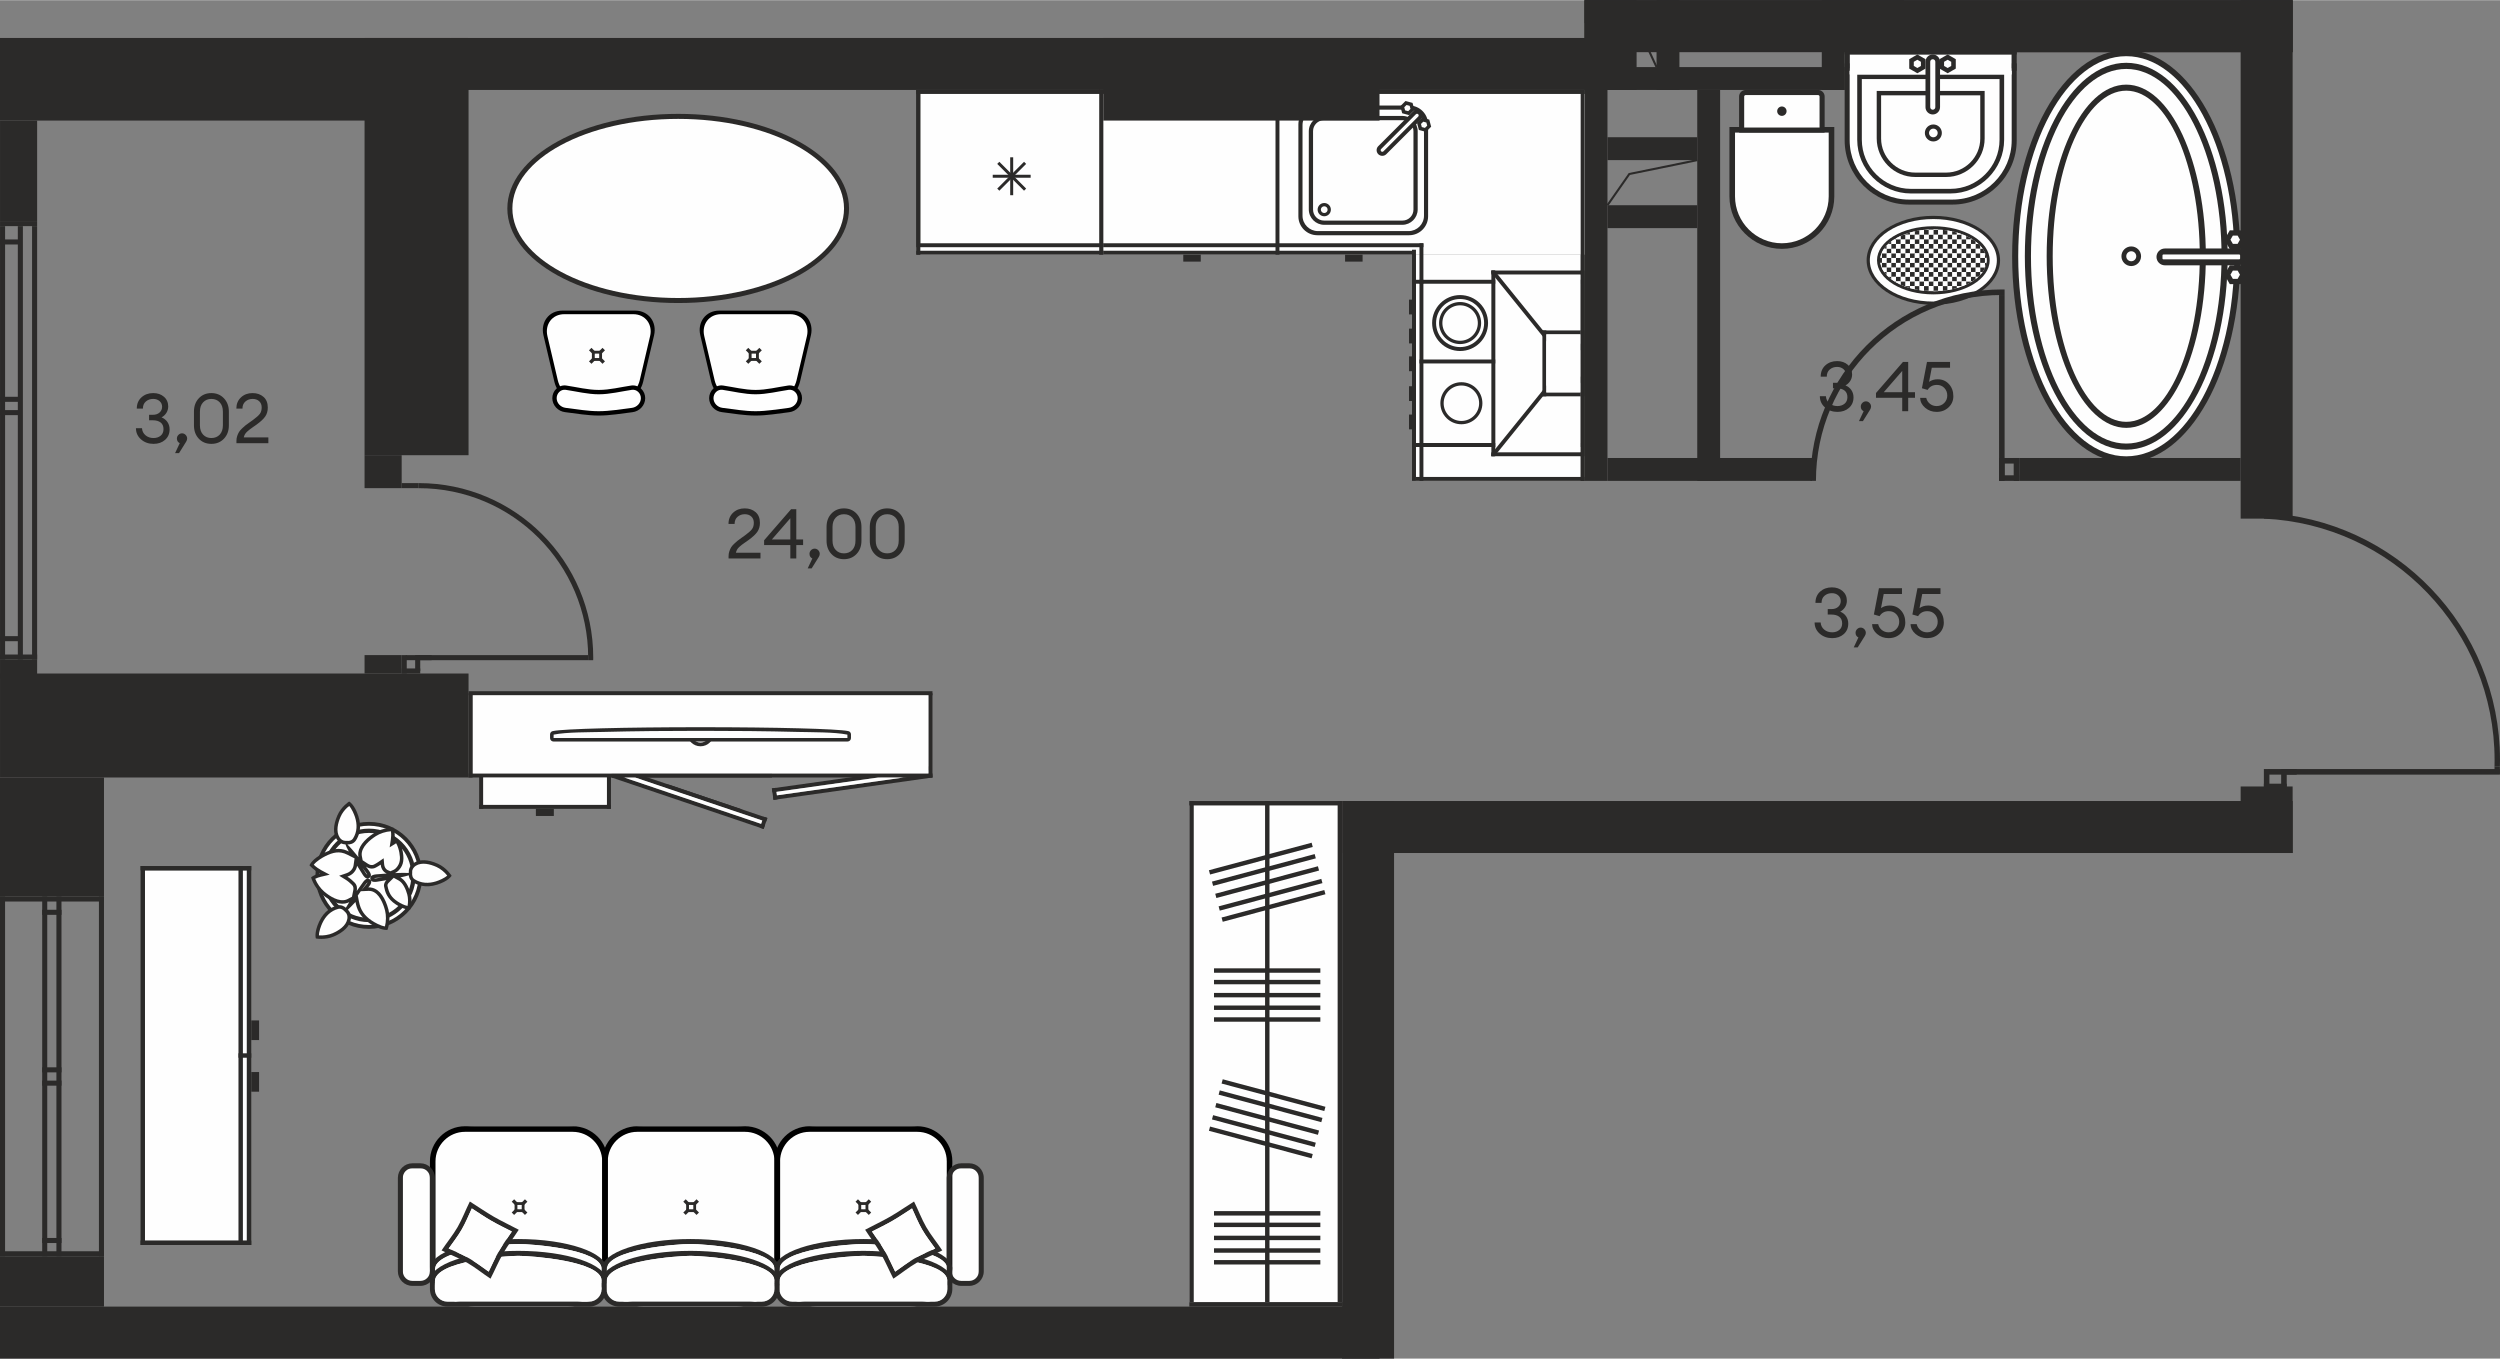 <?xml version="1.0" encoding="UTF-8"?>
<!DOCTYPE svg PUBLIC "-//W3C//DTD SVG 1.1//EN" "http://www.w3.org/Graphics/SVG/1.1/DTD/svg11.dtd">
<!-- Creator: CorelDRAW -->
<svg xmlns="http://www.w3.org/2000/svg" xml:space="preserve" width="1080px" height="587px" version="1.1" style="shape-rendering:geometricPrecision; text-rendering:geometricPrecision; image-rendering:optimizeQuality; fill-rule:evenodd; clip-rule:evenodd"
viewBox="0 0 1080 586.84"
 xmlns:xlink="http://www.w3.org/1999/xlink"
 xmlns:xodm="http://www.corel.com/coreldraw/odm/2003">
 <rect x="0" y="0" width="1080" height="586.84" fill="#808080" stroke="none"/>
 <defs>
  <style type="text/css">
   <![CDATA[
    .str1 {stroke:#2B2A29;stroke-width:1.29;stroke-miterlimit:22.926}
    .str0 {stroke:#2B2A29;stroke-width:0.9;stroke-miterlimit:22.926}
    .fil2 {fill:none}
    .fil4 {fill:#FEFEFE}
    .fil3 {fill:#FEFEFE}
    .fil0 {fill:#2B2A29}
    .fil1 {fill:#2B2A29}
    .fil5 {fill:black}
    .fil6 {fill:#2B2A29;fill-rule:nonzero}
   ]]>
  </style>
 </defs>
 <g id="Слой_x0020_1">
  <polygon class="fil0" points="0,16.32 0,52.01 194.6,52.01 194.6,16.32 "/>
  <polygon class="fil1" points="0,335.8 44.92,335.8 44.92,387.2 0,387.2 "/>
  <polygon class="fil1" points="0,542.65 44.92,542.65 44.92,564.38 0,564.38 "/>
  <polygon class="fil1" points="157.49,16.32 202.41,16.32 202.41,196.57 157.49,196.57 "/>
  <polygon class="fil1" points="0.01,335.8 0.01,290.88 202.41,290.88 202.41,335.8 "/>
  <polygon class="fil0" points="0,542.65 2.19,542.65 2.19,387.19 0,387.19 "/>
  <polygon class="fil0" points="42.74,542.65 44.92,542.65 44.92,387.19 42.74,387.19 "/>
  <polygon class="fil0" points="0,540.46 0,542.65 44.92,542.65 44.92,540.46 "/>
  <polygon class="fil0" points="0,387.2 0,389.38 44.92,389.38 44.92,387.2 "/>
  <g id="_3044310575120">
   <polygon class="fil0" points="18.23,542.65 20.41,542.65 20.41,387.19 18.23,387.19 "/>
   <polygon class="fil0" points="18.23,392.94 18.23,395.13 26.56,395.13 26.56,392.94 "/>
   <polygon class="fil0" points="18.23,534.72 18.23,536.91 26.56,536.91 26.56,534.72 "/>
   <polygon class="fil0" points="24.37,542.65 26.56,542.65 26.56,387.2 24.37,387.2 "/>
   <polygon class="fil0" points="18.23,466.74 18.23,468.93 26.56,468.93 26.56,466.74 "/>
   <polygon class="fil0" points="18.23,461 18.23,463.19 26.56,463.19 26.56,461 "/>
  </g>
  <polygon class="fil0" points="0.01,97.61 2.2,97.61 2.2,284.86 0.01,284.86 "/>
  <polygon class="fil0" points="0.01,276.92 0.01,274.73 8.34,274.73 8.34,276.92 "/>
  <polygon class="fil0" points="0.01,105.54 0.01,103.36 8.34,103.36 8.34,105.54 "/>
  <polygon class="fil0" points="7.7,97.61 9.89,97.61 9.89,284.85 7.7,284.85 "/>
  <polygon class="fil0" points="0.01,173.52 0.01,171.33 8.34,171.33 8.34,173.52 "/>
  <polygon class="fil0" points="0.01,179.26 0.01,177.08 8.34,177.08 8.34,179.26 "/>
  <polygon class="fil0" points="0.01,293.08 16.04,293.08 16.04,284.85 0.01,284.85 "/>
  <polygon class="fil0" points="0.01,95.43 16.04,95.43 16.04,52.01 0.01,52.01 "/>
  <polygon class="fil0" points="0.01,284.85 0.01,282.67 16.04,282.67 16.04,284.85 "/>
  <polygon class="fil0" points="13.85,97.61 16.04,97.61 16.04,284.85 13.85,284.85 "/>
  <polygon class="fil0" points="0.01,97.61 0.01,95.43 16.04,95.43 16.04,97.61 "/>
  <polygon class="fil0" points="157.49,196.56 173.52,196.56 173.52,210.8 157.49,210.8 "/>
  <polygon class="fil0" points="157.49,282.92 173.52,282.92 173.52,290.88 157.49,290.88 "/>
  <g id="_3044310626528">
   <g>
    <polygon class="fil0" points="254.08,282.93 254.08,285.12 180.87,285.12 180.87,282.93 "/>
    <path class="fil0" d="M256.26 285.12l0.02 -1.1c0,-41.64 -33.76,-75.4 -75.41,-75.4l0 2.19c40.44,0 73.22,32.78 73.22,73.21l-0.01 1.1 2.18 0z"/>
   </g>
   <g>
    <polygon class="fil0" points="173.52,282.93 175.72,282.93 175.72,290.88 173.52,290.88 "/>
    <polygon class="fil0" points="173.52,290.88 173.52,288.69 181.54,288.69 181.54,290.88 "/>
    <polygon class="fil0" points="175.28,285.12 175.28,282.93 186.47,282.93 186.47,285.12 "/>
    <polygon class="fil0" points="179.35,289.79 181.54,289.79 181.54,282.92 179.35,282.92 "/>
   </g>
  </g>
  <polygon class="fil1" points="180.87,208.62 173.52,208.62 173.52,210.8 180.87,210.8 "/>
  <polygon class="fil0" points="0,564.38 0,586.84 595.95,586.84 595.95,564.38 "/>
  <polygon class="fil0" points="579.77,345.96 602.23,345.96 602.23,586.84 579.77,586.84 "/>
  <polygon class="fil0" points="579.77,368.42 579.77,345.96 990.42,345.96 990.42,368.42 "/>
  <polygon class="fil0" points="967.96,339.68 990.42,339.68 990.42,368.42 967.96,368.42 "/>
  <polygon class="fil0" points="967.96,0 990.42,0 990.42,223.97 967.96,223.97 "/>
  <polygon class="fil0" points="194.6,38.78 194.6,16.32 686.25,16.32 686.25,38.78 "/>
  <polygon class="fil0" points="794.34,22.46 794.34,0 990.42,0 990.42,22.46 "/>
  <polygon class="fil0" points="725.51,0 715.63,0 715.63,38.78 725.51,38.78 "/>
  <polygon class="fil0" points="694.43,0 684.55,0 684.55,38.78 694.43,38.78 "/>
  <polyline class="fil2 str0" points="695.56,9.88 708.93,14.46 715.63,28.9 "/>
  <polygon class="fil0" points="686.25,28.9 686.25,38.78 796.89,38.78 796.89,28.9 "/>
  <polygon class="fil0" points="684.55,0 684.55,9.88 822.6,9.88 822.6,0 "/>
  <polygon class="fil0" points="796.89,0 787.01,0 787.01,38.78 796.89,38.78 "/>
  <polygon class="fil0" points="684.55,207.66 694.43,207.66 694.43,38.78 684.55,38.78 "/>
  <polygon class="fil0" points="694.43,197.77 694.43,207.66 782.79,207.66 782.79,197.77 "/>
  <polygon class="fil0" points="743.09,38.78 733.21,38.78 733.21,207.66 743.09,207.66 "/>
  <polygon class="fil0" points="694.43,59.2 694.43,69.09 733.21,69.09 733.21,59.2 "/>
  <polygon class="fil0" points="694.43,88.58 694.43,98.47 733.21,98.47 733.21,88.58 "/>
  <polyline class="fil2 str0" points="694.43,88.58 703.86,75.09 733.21,69.09 "/>
  <polygon class="fil0" points="872.31,207.66 872.31,197.77 967.96,197.77 967.96,207.66 "/>
  <g id="_3044547365312">
   <polygon class="fil0" points="977.99,332.15 980.39,332.15 980.39,340.88 977.99,340.88 "/>
   <polygon class="fil0" points="985.46,332.15 987.87,332.15 987.87,340.88 985.46,340.88 "/>
   <polygon class="fil0" points="977.99,340.88 977.99,338.47 987.87,338.47 987.87,340.88 "/>
   <polygon class="fil0" points="979.91,334.56 979.91,332.15 992.18,332.15 992.18,334.56 "/>
   <polygon class="fil0" points="1079.96,332.15 1079.96,334.56 986.05,334.56 986.05,332.15 "/>
   <path class="fil0" d="M1080 328.25c0,-57.4 -45.24,-104.24 -102.01,-106.79l0 2.51c55.47,2.5 99.67,48.25 99.67,104.34 0,0.91 -0.01,1.81 -0.03,2.72l2.33 0c0.03,-0.93 0.04,-1.85 0.04,-2.78z"/>
   <polygon class="fil0" points="1079.96,334.22 1077.63,334.22 1077.63,331.03 1079.96,331.03 "/>
  </g>
  <g id="_3045687486576">
   <path class="fil1" d="M864.03 112.37c0,-10.61 -12.9,-19.21 -28.82,-19.21 -15.92,0 -28.83,8.6 -28.83,19.21 0,10.61 12.91,19.22 28.83,19.22 15.92,0 28.82,-8.61 28.82,-19.22z"/>
   <path class="fil3" d="M862.64 112.37c0,-9.84 -12.28,-17.82 -27.43,-17.82 -15.16,0 -27.44,7.98 -27.44,17.82 0,9.85 12.28,17.83 27.44,17.83 15.15,0 27.43,-7.98 27.43,-17.83z"/>
   <path class="fil1" d="M859.54 112.37c0,-8.13 -10.9,-14.72 -24.33,-14.72 -13.44,0 -24.34,6.59 -24.34,14.72 0,8.13 10.9,14.72 24.34,14.72 13.43,0 24.33,-6.59 24.33,-14.72z"/>
   <path class="fil3" d="M858.17 112.37c0,-7.37 -10.28,-13.35 -22.96,-13.35 -12.69,0 -22.97,5.98 -22.97,13.35 0,7.38 10.28,13.36 22.97,13.36 12.68,0 22.96,-5.98 22.96,-13.36z"/>
   <g>
    <polygon class="fil3" points="857.58,115.41 857.45,115.41 857.45,115.71 "/>
    <path class="fil1" d="M858.11 113.38l-0.66 0 0 2.03 0.13 0c0.26,-0.66 0.44,-1.34 0.53,-2.03z"/>
    <path class="fil3" d="M856.47 117.43l-1.04 0 0 1.28c0.38,-0.42 0.73,-0.84 1.04,-1.28z"/>
    <path class="fil1" d="M857.45 115.71l0 -0.3 -2.02 0 0 2.02 1.04 0c0.39,-0.56 0.72,-1.13 0.98,-1.72z"/>
    <polygon class="fil3" points="857.45,115.41 857.45,113.38 855.43,113.38 855.43,115.41 "/>
    <polygon class="fil1" points="857.45,113.38 857.45,111.36 855.43,111.36 855.43,113.38 "/>
    <path class="fil3" d="M858.11 111.36l-0.66 0 0 2.02 0.66 0c0.04,-0.33 0.06,-0.67 0.06,-1.01 0,-0.34 -0.02,-0.67 -0.06,-1.01z"/>
    <path class="fil3" d="M854.68 119.45l-1.27 0 0 1.07c0.45,-0.34 0.88,-0.7 1.27,-1.07z"/>
    <path class="fil1" d="M855.43 118.71l0 -1.28 -2.02 0 0 2.02 1.27 0c0.27,-0.24 0.52,-0.49 0.75,-0.74z"/>
    <polygon class="fil3" points="855.43,117.43 855.43,115.41 853.41,115.41 853.41,117.43 "/>
    <polygon class="fil1" points="855.43,115.41 855.43,113.38 853.41,113.38 853.41,115.41 "/>
    <path class="fil1" d="M853.41 120.52l0 -1.07 -2.02 0 0 2.02 0.63 0c0.48,-0.3 0.95,-0.62 1.39,-0.95z"/>
    <polygon class="fil3" points="853.41,119.45 853.41,117.43 851.39,117.43 851.39,119.45 "/>
    <polygon class="fil1" points="853.41,117.43 853.41,115.41 851.39,115.41 851.39,117.43 "/>
    <polygon class="fil3" points="853.41,115.41 853.41,113.38 851.39,113.38 851.39,115.41 "/>
    <polygon class="fil1" points="853.41,113.38 853.41,111.36 851.39,111.36 851.39,113.38 "/>
    <path class="fil3" d="M852.02 121.47l-0.63 0 0 0.38c0.21,-0.12 0.42,-0.25 0.63,-0.38z"/>
    <polygon class="fil3" points="855.43,113.38 855.43,111.36 853.41,111.36 853.41,113.38 "/>
    <path class="fil1" d="M851.39 121.85l0 -0.38 -2.03 0 0 1.42c0.71,-0.32 1.39,-0.67 2.03,-1.04z"/>
    <polygon class="fil3" points="851.39,121.47 851.39,119.45 849.36,119.45 849.36,121.47 "/>
    <polygon class="fil1" points="851.39,119.45 851.39,117.43 849.36,117.43 849.36,119.45 "/>
    <polygon class="fil3" points="851.39,117.43 851.39,115.41 849.36,115.41 849.36,117.43 "/>
    <polygon class="fil1" points="851.39,115.41 851.39,113.38 849.36,113.38 849.36,115.41 "/>
    <polygon class="fil1" points="847.93,123.5 847.34,123.5 847.34,123.72 "/>
    <polygon class="fil1" points="849.36,121.47 849.36,119.45 847.34,119.45 847.34,121.47 "/>
    <polygon class="fil3" points="849.36,119.45 849.36,117.43 847.34,117.43 847.34,119.45 "/>
    <polygon class="fil1" points="849.36,117.43 849.36,115.41 847.34,115.41 847.34,117.43 "/>
    <polygon class="fil3" points="849.36,115.41 849.36,113.38 847.34,113.38 847.34,115.41 "/>
    <polygon class="fil1" points="849.36,113.38 849.36,111.36 847.34,111.36 847.34,113.38 "/>
    <path class="fil3" d="M849.36 122.89l0 -1.42 -2.02 0 0 2.03 0.59 0c0.49,-0.19 0.97,-0.4 1.43,-0.61z"/>
    <polygon class="fil3" points="851.39,113.38 851.39,111.36 849.36,111.36 849.36,113.38 "/>
    <polygon class="fil1" points="847.34,123.5 847.34,121.47 845.32,121.47 845.32,123.5 "/>
    <polygon class="fil3" points="847.34,121.47 847.34,119.45 845.32,119.45 845.32,121.47 "/>
    <polygon class="fil1" points="847.34,119.45 847.34,117.43 845.32,117.43 845.32,119.45 "/>
    <polygon class="fil3" points="847.34,117.43 847.34,115.41 845.32,115.41 845.32,117.43 "/>
    <polygon class="fil1" points="847.34,115.41 847.34,113.38 845.32,113.38 845.32,115.41 "/>
    <path class="fil3" d="M847.34 123.72l0 -0.22 -2.02 0 0 0.87c0.69,-0.2 1.37,-0.42 2.02,-0.65z"/>
    <path class="fil1" d="M845.32 124.37l0 -0.87 -2.02 0 0 1.38c0.69,-0.15 1.36,-0.32 2.02,-0.51z"/>
    <polygon class="fil1" points="845.32,121.47 845.32,119.45 843.3,119.45 843.3,121.47 "/>
    <polygon class="fil3" points="845.32,119.45 845.32,117.43 843.3,117.43 843.3,119.45 "/>
    <polygon class="fil1" points="845.32,117.43 845.32,115.41 843.3,115.41 843.3,117.43 "/>
    <polygon class="fil3" points="845.32,115.41 845.32,113.38 843.3,113.38 843.3,115.41 "/>
    <polygon class="fil1" points="845.32,113.38 845.32,111.36 843.3,111.36 843.3,113.38 "/>
    <polygon class="fil3" points="845.32,123.5 845.32,121.47 843.3,121.47 843.3,123.5 "/>
    <polygon class="fil3" points="847.34,113.38 847.34,111.36 845.32,111.36 845.32,113.38 "/>
    <polygon class="fil1" points="843.3,123.5 843.3,121.47 841.27,121.47 841.27,123.5 "/>
    <polygon class="fil3" points="843.3,121.47 843.3,119.45 841.27,119.45 841.27,121.47 "/>
    <polygon class="fil1" points="843.3,119.45 843.3,117.43 841.27,117.43 841.27,119.45 "/>
    <polygon class="fil3" points="843.3,117.43 843.3,115.41 841.27,115.41 841.27,117.43 "/>
    <polygon class="fil1" points="843.3,115.41 843.3,113.38 841.27,113.38 841.27,115.41 "/>
    <path class="fil3" d="M843.3 124.88l0 -1.38 -2.03 0 0 1.76c0.69,-0.11 1.37,-0.24 2.03,-0.38z"/>
    <polygon class="fil3" points="839.29,125.52 839.25,125.52 839.25,125.52 "/>
    <path class="fil1" d="M841.27 125.26l0 -1.76 -2.02 0 0 2.02 0.04 0c0.67,-0.07 1.33,-0.16 1.98,-0.26z"/>
    <polygon class="fil1" points="841.27,121.47 841.27,119.45 839.25,119.45 839.25,121.47 "/>
    <polygon class="fil3" points="841.27,119.45 841.27,117.43 839.25,117.43 839.25,119.45 "/>
    <polygon class="fil1" points="841.27,117.43 841.27,115.41 839.25,115.41 839.25,117.43 "/>
    <polygon class="fil3" points="841.27,115.41 841.27,113.38 839.25,113.38 839.25,115.41 "/>
    <polygon class="fil1" points="841.27,113.38 841.27,111.36 839.25,111.36 839.25,113.38 "/>
    <polygon class="fil3" points="841.27,123.5 841.27,121.47 839.25,121.47 839.25,123.5 "/>
    <polygon class="fil3" points="843.3,113.38 843.3,111.36 841.27,111.36 841.27,113.38 "/>
    <path class="fil1" d="M839.25 125.52l0 0 -2.02 0 0 0.16c0.68,-0.04 1.36,-0.09 2.02,-0.16z"/>
    <polygon class="fil1" points="839.25,123.5 839.25,121.47 837.23,121.47 837.23,123.5 "/>
    <polygon class="fil3" points="839.25,121.47 839.25,119.45 837.23,119.45 837.23,121.47 "/>
    <polygon class="fil1" points="839.25,119.45 839.25,117.43 837.23,117.43 837.23,119.45 "/>
    <polygon class="fil3" points="839.25,117.43 839.25,115.41 837.23,115.41 837.23,117.43 "/>
    <polygon class="fil1" points="839.25,115.41 839.25,113.38 837.23,113.38 837.23,115.41 "/>
    <polygon class="fil3" points="839.25,125.52 839.25,123.5 837.23,123.5 837.23,125.52 "/>
    <path class="fil3" d="M837.23 125.68l0 -0.16 -2.02 0 0 0.21c0.68,0 1.35,-0.02 2.02,-0.05z"/>
    <polygon class="fil1" points="837.23,125.52 837.23,123.5 835.21,123.5 835.21,125.52 "/>
    <polygon class="fil1" points="837.23,121.47 837.23,119.45 835.21,119.45 835.21,121.47 "/>
    <polygon class="fil3" points="837.23,119.45 837.23,117.43 835.21,117.43 835.21,119.45 "/>
    <polygon class="fil1" points="837.23,117.43 837.23,115.41 835.21,115.41 835.21,117.43 "/>
    <polygon class="fil3" points="837.23,115.41 837.23,113.38 835.21,113.38 835.21,115.41 "/>
    <polygon class="fil1" points="837.23,113.38 837.23,111.36 835.21,111.36 835.21,113.38 "/>
    <polygon class="fil3" points="837.23,123.5 837.23,121.47 835.21,121.47 835.21,123.5 "/>
    <polygon class="fil3" points="839.25,113.38 839.25,111.36 837.23,111.36 837.23,113.38 "/>
    <path class="fil1" d="M857.58 109.34l-0.13 0 0 2.02 0.66 0c-0.09,-0.69 -0.27,-1.36 -0.53,-2.02z"/>
    <polygon class="fil3" points="857.45,109.04 857.45,109.34 857.58,109.34 "/>
    <path class="fil3" d="M858.11 111.36l-0.66 0 0 2.02 0.66 0c0.04,-0.33 0.06,-0.67 0.06,-1.01 0,-0.34 -0.02,-0.67 -0.06,-1.01z"/>
    <path class="fil1" d="M857.45 109.34l0 -0.3c-0.26,-0.59 -0.59,-1.17 -0.98,-1.72l-1.04 0 0 2.02 2.02 0z"/>
    <path class="fil3" d="M855.43 106.04l0 1.28 1.04 0c-0.31,-0.44 -0.66,-0.87 -1.04,-1.28z"/>
    <polygon class="fil3" points="857.45,111.36 857.45,109.34 855.43,109.34 855.43,111.36 "/>
    <polygon class="fil1" points="857.45,113.38 857.45,111.36 855.43,111.36 855.43,113.38 "/>
    <polygon class="fil1" points="855.43,111.36 855.43,109.34 853.41,109.34 853.41,111.36 "/>
    <polygon class="fil3" points="855.43,109.34 855.43,107.32 853.41,107.32 853.41,109.34 "/>
    <path class="fil1" d="M855.43 107.32l0 -1.28c-0.23,-0.26 -0.48,-0.5 -0.75,-0.74l-1.27 0 0 2.02 2.02 0z"/>
    <path class="fil3" d="M853.41 104.23l0 1.07 1.27 0c-0.39,-0.37 -0.82,-0.73 -1.27,-1.07z"/>
    <polygon class="fil3" points="855.43,113.38 855.43,111.36 853.41,111.36 853.41,113.38 "/>
    <polygon class="fil1" points="853.41,109.34 853.41,107.32 851.39,107.32 851.39,109.34 "/>
    <polygon class="fil3" points="853.41,107.32 853.41,105.3 851.39,105.3 851.39,107.32 "/>
    <path class="fil1" d="M853.41 105.3l0 -1.07c-0.44,-0.34 -0.91,-0.65 -1.39,-0.96l-0.63 0 0 2.03 2.02 0z"/>
    <polygon class="fil3" points="851.39,102.89 851.39,103.27 852.02,103.27 "/>
    <polygon class="fil3" points="853.41,111.36 853.41,109.34 851.39,109.34 851.39,111.36 "/>
    <polygon class="fil1" points="853.41,113.38 853.41,111.36 851.39,111.36 851.39,113.38 "/>
    <polygon class="fil1" points="851.39,111.36 851.39,109.34 849.36,109.34 849.36,111.36 "/>
    <polygon class="fil3" points="851.39,109.34 851.39,107.32 849.36,107.32 849.36,109.34 "/>
    <polygon class="fil1" points="851.39,107.32 851.39,105.3 849.36,105.3 849.36,107.32 "/>
    <polygon class="fil3" points="851.39,105.3 851.39,103.27 849.36,103.27 849.36,105.3 "/>
    <path class="fil1" d="M851.39 103.27l0 -0.38c-0.64,-0.36 -1.32,-0.71 -2.03,-1.04l0 1.42 2.03 0z"/>
    <polygon class="fil3" points="851.39,113.38 851.39,111.36 849.36,111.36 849.36,113.38 "/>
    <polygon class="fil1" points="849.36,109.34 849.36,107.32 847.34,107.32 847.34,109.34 "/>
    <polygon class="fil3" points="849.36,107.32 849.36,105.3 847.34,105.3 847.34,107.32 "/>
    <polygon class="fil1" points="849.36,105.3 849.36,103.27 847.34,103.27 847.34,105.3 "/>
    <path class="fil3" d="M849.36 103.27l0 -1.42c-0.46,-0.21 -0.94,-0.41 -1.43,-0.6l-0.59 0 0 2.02 2.02 0z"/>
    <polygon class="fil1" points="847.34,101.03 847.34,101.25 847.93,101.25 "/>
    <polygon class="fil3" points="849.36,111.36 849.36,109.34 847.34,109.34 847.34,111.36 "/>
    <polygon class="fil1" points="849.36,113.38 849.36,111.36 847.34,111.36 847.34,113.38 "/>
    <polygon class="fil1" points="847.34,111.36 847.34,109.34 845.32,109.34 845.32,111.36 "/>
    <polygon class="fil3" points="847.34,109.34 847.34,107.32 845.32,107.32 845.32,109.34 "/>
    <polygon class="fil1" points="847.34,107.32 847.34,105.3 845.32,105.3 845.32,107.32 "/>
    <polygon class="fil3" points="847.34,105.3 847.34,103.27 845.32,103.27 845.32,105.3 "/>
    <polygon class="fil1" points="847.34,103.27 847.34,101.25 845.32,101.25 845.32,103.27 "/>
    <polygon class="fil3" points="847.34,113.38 847.34,111.36 845.32,111.36 845.32,113.38 "/>
    <path class="fil3" d="M847.34 101.25l0 -0.22c-0.65,-0.23 -1.33,-0.45 -2.02,-0.65l0 0.87 2.02 0z"/>
    <polygon class="fil1" points="845.32,109.34 845.32,107.32 843.3,107.32 843.3,109.34 "/>
    <polygon class="fil3" points="845.32,107.32 845.32,105.3 843.3,105.3 843.3,107.32 "/>
    <polygon class="fil1" points="845.32,105.3 845.32,103.27 843.3,103.27 843.3,105.3 "/>
    <polygon class="fil3" points="845.32,103.27 845.32,101.25 843.3,101.25 843.3,103.27 "/>
    <path class="fil1" d="M845.32 101.25l0 -0.87c-0.66,-0.19 -1.33,-0.36 -2.02,-0.51l0 1.38 2.02 0z"/>
    <polygon class="fil3" points="845.32,111.36 845.32,109.34 843.3,109.34 843.3,111.36 "/>
    <polygon class="fil1" points="845.32,113.38 845.32,111.36 843.3,111.36 843.3,113.38 "/>
    <polygon class="fil1" points="843.3,111.36 843.3,109.34 841.27,109.34 841.27,111.36 "/>
    <polygon class="fil3" points="843.3,109.34 843.3,107.32 841.27,107.32 841.27,109.34 "/>
    <polygon class="fil1" points="843.3,107.32 843.3,105.3 841.27,105.3 841.27,107.32 "/>
    <polygon class="fil3" points="843.3,105.3 843.3,103.27 841.27,103.27 841.27,105.3 "/>
    <polygon class="fil1" points="843.3,103.27 843.3,101.25 841.27,101.25 841.27,103.27 "/>
    <polygon class="fil3" points="843.3,113.38 843.3,111.36 841.27,111.36 841.27,113.38 "/>
    <path class="fil3" d="M843.3 101.25l0 -1.38c-0.66,-0.14 -1.34,-0.27 -2.03,-0.38l0 1.76 2.03 0z"/>
    <polygon class="fil1" points="841.27,109.34 841.27,107.32 839.25,107.32 839.25,109.34 "/>
    <polygon class="fil3" points="841.27,107.32 841.27,105.3 839.25,105.3 839.25,107.32 "/>
    <polygon class="fil1" points="841.27,105.3 841.27,103.27 839.25,103.27 839.25,105.3 "/>
    <polygon class="fil3" points="841.27,103.27 841.27,101.25 839.25,101.25 839.25,103.27 "/>
    <path class="fil1" d="M841.27 101.25l0 -1.76c-0.65,-0.1 -1.31,-0.19 -1.98,-0.26l-0.04 0 0 2.02 2.02 0z"/>
    <polygon class="fil3" points="841.27,111.36 841.27,109.34 839.25,109.34 839.25,111.36 "/>
    <polygon class="fil3" points="839.25,99.22 839.25,99.23 839.29,99.23 "/>
    <polygon class="fil1" points="841.27,113.38 841.27,111.36 839.25,111.36 839.25,113.38 "/>
    <polygon class="fil1" points="839.25,111.36 839.25,109.34 837.23,109.34 837.23,111.36 "/>
    <polygon class="fil3" points="839.25,109.34 839.25,107.32 837.23,107.32 837.23,109.34 "/>
    <polygon class="fil1" points="839.25,107.32 839.25,105.3 837.23,105.3 837.23,107.32 "/>
    <polygon class="fil3" points="839.25,105.3 839.25,103.27 837.23,103.27 837.23,105.3 "/>
    <polygon class="fil1" points="839.25,103.27 839.25,101.25 837.23,101.25 837.23,103.27 "/>
    <polygon class="fil3" points="839.25,113.38 839.25,111.36 837.23,111.36 837.23,113.38 "/>
    <path class="fil1" d="M839.25 99.23l0 -0.01c-0.66,-0.07 -1.34,-0.12 -2.02,-0.15l0 0.16 2.02 0z"/>
    <polygon class="fil3" points="839.25,101.25 839.25,99.23 837.23,99.23 837.23,101.25 "/>
    <polygon class="fil1" points="837.23,109.34 837.23,107.32 835.21,107.32 835.21,109.34 "/>
    <polygon class="fil3" points="837.23,107.32 837.23,105.3 835.21,105.3 835.21,107.32 "/>
    <polygon class="fil1" points="837.23,105.3 837.23,103.27 835.21,103.27 835.21,105.3 "/>
    <polygon class="fil3" points="837.23,103.27 837.23,101.25 835.21,101.25 835.21,103.27 "/>
    <polygon class="fil1" points="837.23,101.25 837.23,99.23 835.21,99.23 835.21,101.25 "/>
    <polygon class="fil3" points="837.23,111.36 837.23,109.34 835.21,109.34 835.21,111.36 "/>
    <path class="fil3" d="M837.23 99.23l0 -0.16c-0.67,-0.03 -1.34,-0.05 -2.02,-0.05l0 0.21 2.02 0z"/>
    <polygon class="fil1" points="837.23,113.38 837.23,111.36 835.21,111.36 835.21,113.38 "/>
    <path class="fil1" d="M835.21 125.73l0 -0.21 -2.03 0 0 0.16c0.67,0.03 1.34,0.05 2.03,0.05z"/>
    <polygon class="fil1" points="835.21,123.5 835.21,121.47 833.18,121.47 833.18,123.5 "/>
    <polygon class="fil3" points="835.21,121.47 835.21,119.45 833.18,119.45 833.18,121.47 "/>
    <polygon class="fil1" points="835.21,119.45 835.21,117.43 833.18,117.43 833.18,119.45 "/>
    <polygon class="fil3" points="835.21,117.43 835.21,115.41 833.18,115.41 833.18,117.43 "/>
    <polygon class="fil1" points="835.21,115.41 835.21,113.38 833.18,113.38 833.18,115.41 "/>
    <polygon class="fil3" points="835.21,125.52 835.21,123.5 833.18,123.5 833.18,125.52 "/>
    <path class="fil3" d="M833.18 125.68l0 -0.16 -2.02 0 0 0c0.67,0.07 1.34,0.12 2.02,0.16z"/>
    <polygon class="fil1" points="833.18,125.52 833.18,123.5 831.16,123.5 831.16,125.52 "/>
    <polygon class="fil1" points="833.18,121.47 833.18,119.45 831.16,119.45 831.16,121.47 "/>
    <polygon class="fil3" points="833.18,119.45 833.18,117.43 831.16,117.43 831.16,119.45 "/>
    <polygon class="fil1" points="833.18,117.43 833.18,115.41 831.16,115.41 831.16,117.43 "/>
    <polygon class="fil3" points="833.18,115.41 833.18,113.38 831.16,113.38 831.16,115.41 "/>
    <polygon class="fil1" points="833.18,113.38 833.18,111.36 831.16,111.36 831.16,113.38 "/>
    <polygon class="fil3" points="833.18,123.5 833.18,121.47 831.16,121.47 831.16,123.5 "/>
    <polygon class="fil3" points="835.21,113.38 835.21,111.36 833.18,111.36 833.18,113.38 "/>
    <polygon class="fil1" points="831.16,125.52 831.16,125.52 831.12,125.52 "/>
    <polygon class="fil1" points="831.16,123.5 831.16,121.47 829.14,121.47 829.14,123.5 "/>
    <polygon class="fil3" points="831.16,121.47 831.16,119.45 829.14,119.45 829.14,121.47 "/>
    <polygon class="fil1" points="831.16,119.45 831.16,117.43 829.14,117.43 829.14,119.45 "/>
    <polygon class="fil3" points="831.16,117.43 831.16,115.41 829.14,115.41 829.14,117.43 "/>
    <polygon class="fil1" points="831.16,115.41 831.16,113.38 829.14,113.38 829.14,115.41 "/>
    <path class="fil3" d="M831.16 125.52l0 -2.02 -2.02 0 0 1.76c0.65,0.1 1.31,0.19 1.98,0.26l0.04 0z"/>
    <path class="fil1" d="M829.14 125.26l0 -1.76 -2.02 0 0 1.38c0.66,0.14 1.33,0.27 2.02,0.38z"/>
    <polygon class="fil1" points="829.14,121.47 829.14,119.45 827.12,119.45 827.12,121.47 "/>
    <polygon class="fil3" points="829.14,119.45 829.14,117.43 827.12,117.43 827.12,119.45 "/>
    <polygon class="fil1" points="829.14,117.43 829.14,115.41 827.12,115.41 827.12,117.43 "/>
    <polygon class="fil3" points="829.14,115.41 829.14,113.38 827.12,113.38 827.12,115.41 "/>
    <polygon class="fil1" points="829.14,113.38 829.14,111.36 827.12,111.36 827.12,113.38 "/>
    <polygon class="fil3" points="829.14,123.5 829.14,121.47 827.12,121.47 827.12,123.5 "/>
    <polygon class="fil3" points="831.16,113.38 831.16,111.36 829.14,111.36 829.14,113.38 "/>
    <polygon class="fil1" points="827.12,123.5 827.12,121.47 825.09,121.47 825.09,123.5 "/>
    <polygon class="fil3" points="827.12,121.47 827.12,119.45 825.09,119.45 825.09,121.47 "/>
    <polygon class="fil1" points="827.12,119.45 827.12,117.43 825.09,117.43 825.09,119.45 "/>
    <polygon class="fil3" points="827.12,117.43 827.12,115.41 825.09,115.41 825.09,117.43 "/>
    <polygon class="fil1" points="827.12,115.41 827.12,113.38 825.09,113.38 825.09,115.41 "/>
    <path class="fil3" d="M827.12 124.88l0 -1.38 -2.03 0 0 0.87c0.66,0.19 1.33,0.36 2.03,0.51z"/>
    <path class="fil1" d="M825.09 124.37l0 -0.87 -2.02 0 0 0.22c0.65,0.23 1.33,0.45 2.02,0.65z"/>
    <polygon class="fil1" points="825.09,121.47 825.09,119.45 823.07,119.45 823.07,121.47 "/>
    <polygon class="fil3" points="825.09,119.45 825.09,117.43 823.07,117.43 823.07,119.45 "/>
    <polygon class="fil1" points="825.09,117.43 825.09,115.41 823.07,115.41 823.07,117.43 "/>
    <polygon class="fil3" points="825.09,115.41 825.09,113.38 823.07,113.38 823.07,115.41 "/>
    <polygon class="fil1" points="825.09,113.38 825.09,111.36 823.07,111.36 823.07,113.38 "/>
    <polygon class="fil3" points="825.09,123.5 825.09,121.47 823.07,121.47 823.07,123.5 "/>
    <polygon class="fil3" points="827.12,113.38 827.12,111.36 825.09,111.36 825.09,113.38 "/>
    <path class="fil1" d="M823.07 123.5l0 -2.03 -2.02 0 0 1.42c0.46,0.21 0.94,0.42 1.44,0.61l0.58 0z"/>
    <polygon class="fil3" points="823.07,121.47 823.07,119.45 821.05,119.45 821.05,121.47 "/>
    <polygon class="fil1" points="823.07,119.45 823.07,117.43 821.05,117.43 821.05,119.45 "/>
    <polygon class="fil3" points="823.07,117.43 823.07,115.41 821.05,115.41 821.05,117.43 "/>
    <polygon class="fil1" points="823.07,115.41 823.07,113.38 821.05,113.38 821.05,115.41 "/>
    <polygon class="fil3" points="823.07,123.72 823.07,123.5 822.49,123.5 "/>
    <polygon class="fil1" points="821.05,121.47 821.05,119.45 819.03,119.45 819.03,121.47 "/>
    <polygon class="fil3" points="821.05,119.45 821.05,117.43 819.03,117.43 819.03,119.45 "/>
    <polygon class="fil1" points="821.05,117.43 821.05,115.41 819.03,115.41 819.03,117.43 "/>
    <polygon class="fil3" points="821.05,115.41 821.05,113.38 819.03,113.38 819.03,115.41 "/>
    <polygon class="fil1" points="821.05,113.38 821.05,111.36 819.03,111.36 819.03,113.38 "/>
    <path class="fil3" d="M821.05 122.89l0 -1.42 -2.02 0 0 0.38c0.63,0.37 1.31,0.72 2.02,1.04z"/>
    <polygon class="fil3" points="823.07,113.38 823.07,111.36 821.05,111.36 821.05,113.38 "/>
    <polygon class="fil1" points="819.03,121.85 819.03,121.47 818.4,121.47 "/>
    <path class="fil3" d="M819.03 121.47l0 -2.02 -2.03 0 0 1.07c0.44,0.33 0.91,0.65 1.4,0.95l0.63 0z"/>
    <polygon class="fil1" points="819.03,119.45 819.03,117.43 817,117.43 817,119.45 "/>
    <polygon class="fil3" points="819.03,117.43 819.03,115.41 817,115.41 817,117.43 "/>
    <polygon class="fil1" points="819.03,115.41 819.03,113.38 817,113.38 817,115.41 "/>
    <path class="fil1" d="M817 120.52l0 -1.07 -1.27 0c0.39,0.37 0.82,0.73 1.27,1.07z"/>
    <path class="fil3" d="M817 119.45l0 -2.02 -2.02 0 0 1.28c0.24,0.25 0.49,0.5 0.75,0.74l1.27 0z"/>
    <polygon class="fil1" points="817,117.43 817,115.41 814.98,115.41 814.98,117.43 "/>
    <polygon class="fil3" points="817,115.41 817,113.38 814.98,113.38 814.98,115.41 "/>
    <polygon class="fil1" points="817,113.38 817,111.36 814.98,111.36 814.98,113.38 "/>
    <polygon class="fil3" points="819.03,113.38 819.03,111.36 817,111.36 817,113.38 "/>
    <path class="fil1" d="M814.98 118.71l0 -1.28 -1.04 0c0.31,0.44 0.66,0.87 1.04,1.28z"/>
    <path class="fil3" d="M814.98 117.43l0 -2.02 -2.02 0 0 0.3c0.26,0.59 0.59,1.16 0.98,1.72l1.04 0z"/>
    <polygon class="fil1" points="814.98,115.41 814.98,113.38 812.96,113.38 812.96,115.41 "/>
    <polygon class="fil1" points="812.96,115.71 812.96,115.41 812.83,115.41 "/>
    <path class="fil3" d="M812.96 115.41l0 -2.03 -0.66 0c0.09,0.69 0.27,1.37 0.53,2.03l0.13 0z"/>
    <path class="fil1" d="M812.96 113.38l0 -2.02 -0.66 0c-0.04,0.34 -0.06,0.67 -0.06,1.01 0,0.34 0.02,0.68 0.06,1.01l0.66 0z"/>
    <polygon class="fil3" points="814.98,113.38 814.98,111.36 812.96,111.36 812.96,113.38 "/>
    <polygon class="fil1" points="835.21,111.36 835.21,109.34 833.18,109.34 833.18,111.36 "/>
    <polygon class="fil3" points="835.21,109.34 835.21,107.32 833.18,107.32 833.18,109.34 "/>
    <polygon class="fil1" points="835.21,107.32 835.21,105.3 833.18,105.3 833.18,107.32 "/>
    <polygon class="fil3" points="835.21,105.3 835.21,103.27 833.18,103.27 833.18,105.3 "/>
    <polygon class="fil1" points="835.21,103.27 835.21,101.25 833.18,101.25 833.18,103.27 "/>
    <polygon class="fil3" points="835.21,113.38 835.21,111.36 833.18,111.36 833.18,113.38 "/>
    <path class="fil1" d="M835.21 99.23l0 -0.21c-0.69,0 -1.36,0.02 -2.03,0.05l0 0.16 2.03 0z"/>
    <polygon class="fil3" points="835.21,101.25 835.21,99.23 833.18,99.23 833.18,101.25 "/>
    <polygon class="fil1" points="833.18,109.34 833.18,107.32 831.16,107.32 831.16,109.34 "/>
    <polygon class="fil3" points="833.18,107.32 833.18,105.3 831.16,105.3 831.16,107.32 "/>
    <polygon class="fil1" points="833.18,105.3 833.18,103.27 831.16,103.27 831.16,105.3 "/>
    <polygon class="fil3" points="833.18,103.27 833.18,101.25 831.16,101.25 831.16,103.27 "/>
    <polygon class="fil1" points="833.18,101.25 833.18,99.23 831.16,99.23 831.16,101.25 "/>
    <polygon class="fil3" points="833.18,111.36 833.18,109.34 831.16,109.34 831.16,111.36 "/>
    <path class="fil3" d="M833.18 99.23l0 -0.16c-0.68,0.03 -1.35,0.08 -2.02,0.15l0 0.01 2.02 0z"/>
    <polygon class="fil1" points="833.18,113.38 833.18,111.36 831.16,111.36 831.16,113.38 "/>
    <polygon class="fil1" points="831.16,111.36 831.16,109.34 829.14,109.34 829.14,111.36 "/>
    <polygon class="fil3" points="831.16,109.34 831.16,107.32 829.14,107.32 829.14,109.34 "/>
    <polygon class="fil1" points="831.16,107.32 831.16,105.3 829.14,105.3 829.14,107.32 "/>
    <polygon class="fil3" points="831.16,105.3 831.16,103.27 829.14,103.27 829.14,105.3 "/>
    <polygon class="fil1" points="831.16,103.27 831.16,101.25 829.14,101.25 829.14,103.27 "/>
    <polygon class="fil3" points="831.16,113.38 831.16,111.36 829.14,111.36 829.14,113.38 "/>
    <polygon class="fil1" points="831.16,99.23 831.16,99.22 831.12,99.23 "/>
    <path class="fil3" d="M831.16 101.25l0 -2.02 -0.04 0c-0.67,0.07 -1.33,0.16 -1.98,0.26l0 1.76 2.02 0z"/>
    <polygon class="fil1" points="829.14,109.34 829.14,107.32 827.12,107.32 827.12,109.34 "/>
    <polygon class="fil3" points="829.14,107.32 829.14,105.3 827.12,105.3 827.12,107.32 "/>
    <polygon class="fil1" points="829.14,105.3 829.14,103.27 827.12,103.27 827.12,105.3 "/>
    <polygon class="fil3" points="829.14,103.27 829.14,101.25 827.12,101.25 827.12,103.27 "/>
    <path class="fil1" d="M829.14 101.25l0 -1.76c-0.69,0.11 -1.36,0.24 -2.02,0.38l0 1.38 2.02 0z"/>
    <polygon class="fil3" points="829.14,111.36 829.14,109.34 827.12,109.34 827.12,111.36 "/>
    <polygon class="fil1" points="829.14,113.38 829.14,111.36 827.12,111.36 827.12,113.38 "/>
    <polygon class="fil1" points="827.12,111.36 827.12,109.34 825.09,109.34 825.09,111.36 "/>
    <polygon class="fil3" points="827.12,109.34 827.12,107.32 825.09,107.32 825.09,109.34 "/>
    <polygon class="fil1" points="827.12,107.32 827.12,105.3 825.09,105.3 825.09,107.32 "/>
    <polygon class="fil3" points="827.12,105.3 827.12,103.27 825.09,103.27 825.09,105.3 "/>
    <polygon class="fil1" points="827.12,103.27 827.12,101.25 825.09,101.25 825.09,103.27 "/>
    <polygon class="fil3" points="827.12,113.38 827.12,111.36 825.09,111.36 825.09,113.38 "/>
    <path class="fil3" d="M827.12 101.25l0 -1.38c-0.7,0.15 -1.37,0.32 -2.03,0.51l0 0.87 2.03 0z"/>
    <polygon class="fil1" points="825.09,109.34 825.09,107.32 823.07,107.32 823.07,109.34 "/>
    <polygon class="fil3" points="825.09,107.32 825.09,105.3 823.07,105.3 823.07,107.32 "/>
    <polygon class="fil1" points="825.09,105.3 825.09,103.27 823.07,103.27 823.07,105.3 "/>
    <polygon class="fil3" points="825.09,103.27 825.09,101.25 823.07,101.25 823.07,103.27 "/>
    <path class="fil1" d="M825.09 101.25l0 -0.87c-0.69,0.19 -1.37,0.42 -2.02,0.65l0 0.22 2.02 0z"/>
    <polygon class="fil3" points="825.09,111.36 825.09,109.34 823.07,109.34 823.07,111.36 "/>
    <polygon class="fil1" points="825.09,113.38 825.09,111.36 823.07,111.36 823.07,113.38 "/>
    <polygon class="fil1" points="823.07,111.36 823.07,109.34 821.05,109.34 821.05,111.36 "/>
    <polygon class="fil3" points="823.07,109.34 823.07,107.32 821.05,107.32 821.05,109.34 "/>
    <polygon class="fil1" points="823.07,107.32 823.07,105.3 821.05,105.3 821.05,107.32 "/>
    <polygon class="fil3" points="823.07,105.3 823.07,103.27 821.05,103.27 821.05,105.3 "/>
    <path class="fil1" d="M823.07 103.27l0 -2.02 -0.58 0c-0.5,0.19 -0.98,0.39 -1.44,0.6l0 1.42 2.02 0z"/>
    <polygon class="fil3" points="823.07,113.38 823.07,111.36 821.05,111.36 821.05,113.38 "/>
    <polygon class="fil3" points="823.07,101.25 823.07,101.03 822.49,101.25 "/>
    <polygon class="fil1" points="821.05,109.34 821.05,107.32 819.03,107.32 819.03,109.34 "/>
    <polygon class="fil3" points="821.05,107.32 821.05,105.3 819.03,105.3 819.03,107.32 "/>
    <polygon class="fil1" points="821.05,105.3 821.05,103.27 819.03,103.27 819.03,105.3 "/>
    <path class="fil3" d="M821.05 103.27l0 -1.42c-0.71,0.33 -1.39,0.68 -2.02,1.04l0 0.38 2.02 0z"/>
    <polygon class="fil3" points="821.05,111.36 821.05,109.34 819.03,109.34 819.03,111.36 "/>
    <polygon class="fil1" points="821.05,113.38 821.05,111.36 819.03,111.36 819.03,113.38 "/>
    <polygon class="fil1" points="819.03,111.36 819.03,109.34 817,109.34 817,111.36 "/>
    <polygon class="fil3" points="819.03,109.34 819.03,107.32 817,107.32 817,109.34 "/>
    <polygon class="fil1" points="819.03,107.32 819.03,105.3 817,105.3 817,107.32 "/>
    <path class="fil3" d="M819.03 105.3l0 -2.03 -0.63 0c-0.49,0.31 -0.96,0.62 -1.4,0.96l0 1.07 2.03 0z"/>
    <polygon class="fil1" points="819.03,103.27 819.03,102.89 818.4,103.27 "/>
    <polygon class="fil3" points="819.03,113.38 819.03,111.36 817,111.36 817,113.38 "/>
    <polygon class="fil1" points="817,109.34 817,107.32 814.98,107.32 814.98,109.34 "/>
    <path class="fil3" d="M817 107.32l0 -2.02 -1.27 0c-0.26,0.24 -0.51,0.48 -0.75,0.74l0 1.28 2.02 0z"/>
    <path class="fil1" d="M817 105.3l0 -1.07c-0.45,0.34 -0.88,0.7 -1.27,1.07l1.27 0z"/>
    <polygon class="fil3" points="817,111.36 817,109.34 814.98,109.34 814.98,111.36 "/>
    <polygon class="fil1" points="817,113.38 817,111.36 814.98,111.36 814.98,113.38 "/>
    <polygon class="fil1" points="814.98,111.36 814.98,109.34 812.96,109.34 812.96,111.36 "/>
    <path class="fil3" d="M814.98 109.34l0 -2.02 -1.04 0c-0.39,0.55 -0.72,1.13 -0.98,1.72l0 0.3 2.02 0z"/>
    <path class="fil1" d="M814.98 107.32l0 -1.28c-0.38,0.41 -0.73,0.84 -1.04,1.28l1.04 0z"/>
    <polygon class="fil3" points="814.98,113.38 814.98,111.36 812.96,111.36 812.96,113.38 "/>
    <polygon class="fil1" points="812.96,109.34 812.96,109.04 812.83,109.34 "/>
    <path class="fil3" d="M812.96 111.36l0 -2.02 -0.13 0c-0.26,0.66 -0.44,1.33 -0.53,2.02l0.66 0z"/>
    <path class="fil1" d="M812.96 113.38l0 -2.02 -0.66 0c-0.04,0.34 -0.06,0.67 -0.06,1.01 0,0.34 0.02,0.68 0.06,1.01l0.66 0z"/>
   </g>
  </g>
  <g id="_3045687483936">
   <path class="fil1" d="M918.54 21.57c-27.23,0 -49.3,39.87 -49.3,89.05 0,49.18 22.07,89.05 49.3,89.05 27.23,0 49.3,-39.87 49.3,-89.05 0,-49.18 -22.07,-89.05 -49.3,-89.05z"/>
   <path class="fil3" d="M918.54 24.19c-25.78,0 -46.67,38.7 -46.67,86.43 0,47.73 20.89,86.43 46.67,86.43 25.78,0 46.68,-38.7 46.68,-86.43 0,-47.73 -20.9,-86.43 -46.68,-86.43z"/>
   <path class="fil1" d="M918.54 27.05c-24.2,0 -43.81,37.41 -43.81,83.57 0,46.16 19.61,83.57 43.81,83.57 24.2,0 43.82,-37.41 43.82,-83.57 0,-46.16 -19.62,-83.57 -43.82,-83.57z"/>
   <path class="fil3" d="M918.54 29.7c-22.73,0 -41.16,36.23 -41.16,80.92 0,44.69 18.43,80.92 41.16,80.92 22.73,0 41.17,-36.23 41.17,-80.92 0,-44.69 -18.44,-80.92 -41.17,-80.92z"/>
   <path class="fil1" d="M918.54 36.48c-18.99,0 -34.38,33.2 -34.38,74.14 0,40.94 15.39,74.14 34.38,74.14 18.99,0 34.38,-33.2 34.38,-74.14 0,-40.94 -15.39,-74.14 -34.38,-74.14z"/>
   <path class="fil3" d="M918.54 39.09c-17.55,0 -31.77,32.03 -31.77,71.53 0,39.51 14.22,71.53 31.77,71.53 17.55,0 31.77,-32.02 31.77,-71.53 0,-39.5 -14.22,-71.53 -31.77,-71.53z"/>
   <g>
    <path class="fil1" d="M920.7 106.38c-2.34,0 -4.24,1.9 -4.24,4.24 0,2.34 1.9,4.24 4.24,4.24 2.34,0 4.24,-1.9 4.24,-4.24 0,-2.34 -1.9,-4.24 -4.24,-4.24z"/>
    <path class="fil3" d="M920.7 108.46c-1.19,0 -2.16,0.97 -2.16,2.16 0,1.19 0.97,2.16 2.16,2.16 1.2,0 2.16,-0.97 2.16,-2.16 0,-1.19 -0.96,-2.16 -2.16,-2.16z"/>
   </g>
   <g>
    <path class="fil1" d="M970.3 110.91l0 -0.01c0,-1.99 -1.63,-3.63 -3.63,-3.63l-31.44 0c-2,0 -3.63,1.64 -3.63,3.63l0 0.01c0,1.99 1.63,3.63 3.63,3.63l31.44 0c2,0 3.63,-1.64 3.63,-3.63z"/>
    <g>
     <path class="fil3" d="M967.72 111.6l0 -1.39c0,-0.19 -0.16,-0.35 -0.36,-0.35l-32.82 0c-0.19,0 -0.35,0.16 -0.35,0.35l0 1.39c0,0.19 0.16,0.35 0.35,0.35l32.82 0c0.2,0 0.36,-0.16 0.36,-0.35z"/>
    </g>
    <g>
     <polygon class="fil1" points="970.3,118.6 969.13,116.57 967.96,114.54 965.62,114.54 963.27,114.54 962.1,116.57 960.93,118.6 962.1,120.63 963.27,122.66 965.62,122.66 967.96,122.66 969.13,120.63 "/>
     <polygon class="fil3" points="967.67,118.6 967.16,117.71 966.65,116.82 965.62,116.82 964.59,116.82 964.07,117.71 963.56,118.6 964.07,119.49 964.59,120.38 965.62,120.38 966.65,120.38 967.16,119.49 "/>
    </g>
    <g>
     <polygon class="fil1" points="970.3,103.48 969.13,101.45 967.96,99.42 965.62,99.42 963.27,99.42 962.1,101.45 960.93,103.48 962.1,105.51 963.27,107.54 965.62,107.54 967.96,107.54 969.13,105.51 "/>
     <polygon class="fil3" points="967.67,103.48 967.16,102.59 966.65,101.7 965.62,101.7 964.59,101.7 964.07,102.59 963.56,103.48 964.07,104.37 964.59,105.26 965.62,105.26 966.65,105.26 967.16,104.37 "/>
    </g>
   </g>
  </g>
  <g id="_3045687476880">
   <polygon class="fil0" points="863.58,207.66 863.58,205.25 872.31,205.25 872.31,207.66 "/>
   <polygon class="fil0" points="863.58,200.18 863.58,197.77 872.31,197.77 872.31,200.18 "/>
   <polygon class="fil0" points="872.31,207.66 869.91,207.66 869.91,197.77 872.31,197.77 "/>
   <g>
    <polygon class="fil0" points="865.99,205.73 863.58,205.73 863.58,197.77 865.99,197.77 "/>
    <polygon class="fil0" points="863.59,127.37 865.99,127.37 865.99,207.66 863.59,207.66 "/>
    <path class="fil0" d="M865.99 124.97l-1.2 -0.01c-45.68,0 -82.7,37.02 -82.7,82.7l2.4 0c0,-44.35 35.95,-80.3 80.3,-80.3l1.2 0.01 0 -2.4z"/>
   </g>
  </g>
  <g id="_3045687476208">
   <path class="fil1" d="M871.22 27.29l0 33.26 0 0c0,15.27 -12.49,27.75 -27.76,27.75l-18.81 0c-15.27,0 -27.76,-12.48 -27.76,-27.75l0 0 0 -33.26 74.33 0z"/>
   <path class="fil3" d="M869.05 29.45l-69.99 0 0 31.1c0,14.07 11.52,25.59 25.59,25.59l18.81 0c14.07,0 25.59,-11.52 25.59,-25.59l0 -31.1z"/>
   <path class="fil1" d="M865.79 32.09l-63.47 0 0 28.2c0,12.76 10.44,23.21 23.2,23.21l17.07 0c12.76,0 23.2,-10.45 23.2,-23.21l0 -28.2z"/>
   <path class="fil3" d="M863.8 34.08l-59.49 0 0 26.21c0,11.66 9.55,21.22 21.21,21.22l17.07 0c11.66,0 21.21,-9.56 21.21,-21.22l0 -26.21z"/>
   <path class="fil1" d="M857.37 39.21l-46.63 0 0 20.54c0,9.14 7.49,16.63 16.63,16.63l13.37 0c9.14,0 16.63,-7.49 16.63,-16.63l0 -20.54z"/>
   <path class="fil3" d="M855.47 41.11l-42.83 0 0 18.64c0,8.09 6.64,14.73 14.73,14.73l13.37 0c8.09,0 14.73,-6.64 14.73,-14.73l0 -18.64z"/>
   <polygon class="fil3" points="869.05,23.46 869.05,32.09 799.06,32.09 799.06,23.46 "/>
   <polygon class="fil1" points="871.22,23.46 871.22,21.47 796.89,21.47 796.89,23.46 "/>
   <polygon class="fil1" points="871.22,21.47 869.05,21.47 869.05,30.49 871.22,30.49 "/>
   <polygon class="fil1" points="799.06,21.47 796.89,21.47 796.89,30.49 799.06,30.49 "/>
   <g>
    <g>
     <path class="fil1" d="M838.88 57.36c0,2.03 -1.65,3.67 -3.67,3.67 -2.03,0 -3.67,-1.64 -3.67,-3.67 0,-2.03 1.64,-3.67 3.67,-3.67 2.02,0 3.67,1.64 3.67,3.67z"/>
     <path class="fil3" d="M837.08 57.36c0,1.03 -0.84,1.87 -1.87,1.87 -1.04,0 -1.87,-0.84 -1.87,-1.87 0,-1.03 0.83,-1.87 1.87,-1.87 1.03,0 1.87,0.84 1.87,1.87z"/>
    </g>
    <path class="fil1" d="M834.96 23.46l0 0c1.73,0 3.14,1.41 3.14,3.14l0 19.62c0,1.73 -1.41,3.15 -3.14,3.15l0 0c-1.73,0 -3.15,-1.42 -3.15,-3.15l0 -19.62c0,-1.73 1.42,-3.14 3.15,-3.14z"/>
    <g>
     <path class="fil3" d="M834.96 25.5c-0.61,0 -1.1,0.5 -1.1,1.1l0 19.62c0,0.61 0.49,1.1 1.1,1.1 0.6,0 1.1,-0.49 1.1,-1.1l0 -19.62c0,-0.6 -0.5,-1.1 -1.1,-1.1z"/>
    </g>
    <g>
     <polygon class="fil1" points="828.3,23.46 830.06,24.47 831.81,25.49 831.81,27.52 831.81,29.55 830.06,30.56 828.3,31.57 826.55,30.56 824.79,29.55 824.79,27.52 824.79,25.49 826.55,24.47 "/>
     <polygon class="fil3" points="828.3,25.74 829.07,26.18 829.84,26.62 829.84,27.52 829.84,28.41 829.07,28.85 828.3,29.3 827.53,28.85 826.76,28.41 826.76,27.52 826.76,26.62 827.53,26.18 "/>
    </g>
    <g>
     <polygon class="fil1" points="841.39,23.46 843.14,24.47 844.9,25.49 844.9,27.52 844.9,29.55 843.14,30.56 841.39,31.57 839.63,30.56 837.87,29.55 837.87,27.52 837.87,25.49 839.63,24.47 "/>
     <polygon class="fil3" points="841.39,25.74 842.16,26.18 842.93,26.62 842.93,27.52 842.93,28.41 842.16,28.85 841.39,29.3 840.62,28.85 839.84,28.41 839.84,27.52 839.84,26.62 840.62,26.18 "/>
    </g>
   </g>
  </g>
  <g id="_3045687474288">
   <path class="fil1" d="M747.11 54.78l45.31 0 0 28.51 0 0.86 0 0.62c0,12.47 -10.19,22.66 -22.65,22.66l0 0c-12.46,0 -22.66,-10.19 -22.66,-22.66l0 -0.62 0 -0.86 0 -28.51z"/>
   <path class="fil3" d="M749.53 57.2l40.47 0 0 27.57c0,11.13 -9.1,20.24 -20.23,20.24 -11.13,0 -20.24,-9.11 -20.24,-20.24l0 -27.57z"/>
   <path class="fil1" d="M788.2 57.2c0.04,-0.18 0.05,-0.37 0.05,-0.56l0 -15.01c0,-1.57 -1.28,-2.85 -2.85,-2.85l-31.27 0c-1.56,0 -2.85,1.28 -2.85,2.85l0 15.01c0,0.19 0.02,0.38 0.06,0.56l36.86 0z"/>
   <path class="fil3" d="M786.05 55l-32.56 0 0 -13.37c0,-0.35 0.29,-0.64 0.64,-0.64l31.27 0c0.36,0 0.65,0.29 0.65,0.64l0 13.37z"/>
   <path class="fil1" d="M769.77 49.98c1.12,0 2.03,-0.91 2.03,-2.03 0,-1.12 -0.91,-2.03 -2.03,-2.03 -1.12,0 -2.03,0.91 -2.03,2.03 0,1.12 0.91,2.03 2.03,2.03z"/>
  </g>
  <polygon class="fil4" points="475.71,40.48 684.55,40.48 684.55,109.94 475.71,109.94 "/>
  <polygon class="fil0" points="684.55,38.78 684.55,40.48 474.86,40.48 474.86,38.78 "/>
  <polygon class="fil0" points="614.91,105.01 614.91,106.71 474.86,106.71 474.86,105.01 "/>
  <polygon class="fil0" points="581.07,112.94 581.07,109.94 588.64,109.94 588.64,112.94 "/>
  <polygon class="fil0" points="611.04,108.24 611.04,109.94 474.86,109.94 474.86,108.24 "/>
  <polygon class="fil4" points="682.85,109.94 682.85,207.66 611.69,207.66 611.69,109.94 "/>
  <polygon class="fil0" points="684.55,207.66 682.85,207.66 682.85,38.78 684.55,38.78 "/>
  <polygon class="fil0" points="614.91,207.66 613.21,207.66 613.21,105.01 614.91,105.01 "/>
  <polygon class="fil0" points="611.69,207.66 609.99,207.66 609.99,107.8 611.69,107.8 "/>
  <polygon class="fil0" points="684.55,205.96 684.55,207.66 611.69,207.66 611.69,205.96 "/>
  <g id="_3045687529056">
   <path class="fil0" d="M569.07 45.5l39.71 0c4.49,0 8.16,3.66 8.16,8.16l0 39.72c0,4.48 -3.67,8.16 -8.16,8.16l-39.71 0c-4.5,0 -8.17,-3.68 -8.17,-8.16l0 -39.72c0,-4.5 3.67,-8.16 8.17,-8.16z"/>
   <path class="fil4" d="M569.33 47.29l39.18 0c3.66,0 6.65,2.99 6.65,6.64l0 39.18c0,3.66 -2.99,6.64 -6.65,6.64l-39.18 0c-3.65,0 -6.64,-2.98 -6.64,-6.64l0 -39.18c0,-3.65 2.99,-6.64 6.64,-6.64z"/>
   <path class="fil0" d="M572.05 50l33.75 0c3.65,0 6.64,2.99 6.64,6.65l0 33.75c0,3.65 -2.99,6.64 -6.64,6.64l-33.75 0c-3.66,0 -6.65,-2.99 -6.65,-6.64l0 -33.75c0,-3.66 2.99,-6.65 6.65,-6.65z"/>
   <path class="fil4" d="M571.97 51.84l33.91 0c2.6,0 4.73,2.13 4.73,4.73l0 33.91c0,2.6 -2.13,4.73 -4.73,4.73l-33.91 0c-2.6,0 -4.73,-2.13 -4.73,-4.73l0 -33.91c0,-2.6 2.13,-4.73 4.73,-4.73z"/>
   <g>
    <path class="fil0" d="M613.9 48.04l0 0c0.95,0.96 0.95,2.52 0,3.47l-15.02 15.02c-0.95,0.95 -2.51,0.95 -3.47,0l0 0c-0.95,-0.96 -0.95,-2.52 0,-3.47l15.02 -15.02c0.95,-0.95 2.51,-0.95 3.47,0z"/>
    <g>
     <path class="fil4" d="M612.66 49.28l0 0c0.28,0.28 0.28,0.72 0,1l-15.01 15.01c-0.28,0.28 -0.72,0.28 -1,0l0 0c-0.28,-0.28 -0.28,-0.72 0,-1l15.01 -15.01c0.28,-0.28 0.73,-0.28 1,0z"/>
    </g>
    <g>
     <polygon class="fil0" points="610.22,44.37 610.63,45.9 611.04,47.43 609.92,48.55 608.8,49.67 607.28,49.26 605.75,48.85 605.34,47.32 604.93,45.79 606.05,44.67 607.17,43.55 608.7,43.96 "/>
     <polygon class="fil4" points="608.97,45.63 609.15,46.3 609.33,46.97 608.84,47.46 608.34,47.95 607.67,47.77 607,47.59 606.82,46.92 606.64,46.25 607.13,45.76 607.63,45.27 608.3,45.45 "/>
    </g>
    <g>
     <polygon class="fil0" points="617.44,51.59 617.85,53.12 618.26,54.65 617.14,55.77 616.03,56.89 614.5,56.48 612.97,56.07 612.56,54.54 612.15,53.01 613.27,51.89 614.39,50.77 615.92,51.18 "/>
     <polygon class="fil4" points="616.19,52.85 616.37,53.52 616.55,54.19 616.06,54.68 615.57,55.17 614.89,54.99 614.22,54.81 614.04,54.14 613.86,53.47 614.36,52.98 614.85,52.49 615.52,52.67 "/>
    </g>
   </g>
   <g>
    <path class="fil0" d="M572.07 87.62c1.59,0 2.87,1.28 2.87,2.87 0,1.58 -1.28,2.86 -2.87,2.86 -1.58,0 -2.86,-1.28 -2.86,-2.86 0,-1.59 1.28,-2.87 2.86,-2.87z"/>
    <path class="fil4" d="M572.07 89.03c0.81,0 1.46,0.65 1.46,1.46 0,0.8 -0.65,1.46 -1.46,1.46 -0.8,0 -1.46,-0.66 -1.46,-1.46 0,-0.81 0.66,-1.46 1.46,-1.46z"/>
   </g>
  </g>
  <g id="_3044158696752">
   <polygon class="fil0" points="682.85,193.02 682.85,191.32 609.99,191.32 609.99,193.02 "/>
   <g>
    <polygon class="fil4" points="681.15,191.32 681.15,122.49 611.69,122.49 611.69,191.32 "/>
    <polygon class="fil0" points="682.85,193.02 682.85,191.32 609.99,191.32 609.99,193.02 "/>
    <polygon class="fil0" points="682.85,122.49 682.85,120.79 609.99,120.79 609.99,122.49 "/>
    <polygon class="fil0" points="611.69,120.79 609.99,120.79 609.99,193.02 611.69,193.02 "/>
    <polygon class="fil0" points="682.85,120.79 681.15,120.79 681.15,193.02 682.85,193.02 "/>
    <polygon class="fil0" points="614.91,120.79 613.21,120.79 613.21,193.02 614.91,193.02 "/>
    <polygon class="fil0" points="608.69,185.4 611.69,185.4 611.69,179.01 608.69,179.01 "/>
    <polygon class="fil0" points="608.69,173.16 611.69,173.16 611.69,166.77 608.69,166.77 "/>
    <polygon class="fil0" points="608.69,160.28 611.69,160.28 611.69,153.88 608.69,153.88 "/>
    <polygon class="fil0" points="608.69,148.28 611.69,148.28 611.69,141.89 608.69,141.89 "/>
    <polygon class="fil0" points="608.69,135.75 611.69,135.75 611.69,129.36 608.69,129.36 "/>
    <polygon class="fil0" points="682.85,156.93 682.85,155.23 613.21,155.23 613.21,156.93 "/>
    <polygon class="fil0" points="646.18,193.02 647.87,193.02 647.87,121.64 646.18,121.64 "/>
    <path class="fil0" d="M676.3 174.11c0,-6.67 -5.41,-12.08 -12.08,-12.08 -6.67,0 -12.08,5.41 -12.08,12.08 0,6.68 5.41,12.09 12.08,12.09 6.67,0 12.08,-5.41 12.08,-12.09z"/>
    <path class="fil4" d="M674.6 174.11c0,-5.73 -4.65,-10.38 -10.38,-10.38 -5.73,0 -10.38,4.65 -10.38,10.38 0,5.74 4.65,10.39 10.38,10.39 5.73,0 10.38,-4.65 10.38,-10.39z"/>
    <g>
     <path class="fil0" d="M673.31 174.11c0,-5.01 -4.07,-9.08 -9.09,-9.08 -5.02,0 -9.08,4.07 -9.08,9.08 0,5.02 4.06,9.09 9.08,9.09 5.02,0 9.09,-4.07 9.09,-9.09z"/>
     <path class="fil4" d="M671.88 174.11c0,-4.22 -3.43,-7.65 -7.66,-7.65 -4.23,0 -7.65,3.43 -7.65,7.65 0,4.23 3.42,7.66 7.65,7.66 4.23,0 7.66,-3.43 7.66,-7.66z"/>
    </g>
    <path class="fil0" d="M640.4 174.11c0,-5.01 -4.06,-9.08 -9.08,-9.08 -5.02,0 -9.08,4.07 -9.08,9.08 0,5.02 4.06,9.09 9.08,9.09 5.02,0 9.08,-4.07 9.08,-9.09z"/>
    <path class="fil4" d="M638.98 174.11c0,-4.22 -3.43,-7.65 -7.66,-7.65 -4.23,0 -7.66,3.43 -7.66,7.65 0,4.23 3.43,7.66 7.66,7.66 4.23,0 7.66,-3.43 7.66,-7.66z"/>
    <g>
     <path class="fil0" d="M673.31 139.65c0,-5.01 -4.07,-9.08 -9.09,-9.08 -5.02,0 -9.08,4.07 -9.08,9.08 0,5.02 4.06,9.09 9.08,9.09 5.02,0 9.09,-4.07 9.09,-9.09z"/>
     <path class="fil4" d="M671.88 139.65c0,-4.22 -3.43,-7.65 -7.66,-7.65 -4.23,0 -7.65,3.43 -7.65,7.65 0,4.23 3.42,7.66 7.65,7.66 4.23,0 7.66,-3.43 7.66,-7.66z"/>
    </g>
    <path class="fil0" d="M642.84 139.48c0,-6.68 -5.41,-12.09 -12.08,-12.09 -6.67,0 -12.08,5.41 -12.08,12.09 0,6.67 5.41,12.08 12.08,12.08 6.67,0 12.08,-5.41 12.08,-12.08z"/>
    <path class="fil4" d="M641.14 139.48c0,-5.74 -4.64,-10.39 -10.38,-10.39 -5.73,0 -10.38,4.65 -10.38,10.39 0,5.73 4.65,10.38 10.38,10.38 5.74,0 10.38,-4.65 10.38,-10.38z"/>
    <g>
     <path class="fil0" d="M639.85 139.48c0,-5.02 -4.07,-9.09 -9.09,-9.09 -5.02,0 -9.08,4.07 -9.08,9.09 0,5.01 4.06,9.08 9.08,9.08 5.02,0 9.09,-4.07 9.09,-9.08z"/>
     <path class="fil4" d="M638.42 139.48c0,-4.23 -3.43,-7.66 -7.66,-7.66 -4.23,0 -7.65,3.43 -7.65,7.66 0,4.22 3.42,7.65 7.65,7.65 4.23,0 7.66,-3.43 7.66,-7.65z"/>
    </g>
   </g>
   <polygon class="fil4" points="682.85,118.49 645.97,118.49 645.97,195.32 682.85,195.32 "/>
   <polygon class="fil0" points="684.55,142.67 682.85,142.67 682.85,171.13 684.55,171.13 "/>
   <polygon class="fil0" points="668.02,142.67 666.32,142.67 666.32,171.13 668.02,171.13 "/>
   <polygon class="fil0" points="682.85,171.13 682.85,169.43 666.32,169.43 666.32,171.13 "/>
   <polygon class="fil0" points="682.85,144.37 682.85,142.67 666.32,142.67 666.32,144.37 "/>
   <polygon class="fil0" points="683.15,197.01 683.15,195.32 644.27,195.32 644.27,197.01 "/>
   <polygon class="fil0" points="683.15,118.49 683.15,116.79 644.27,116.79 644.27,118.49 "/>
   <polygon class="fil0" points="682.85,162.81 645.64,116.79 644.27,116.79 644.27,117.81 682.85,165.51 "/>
   <polygon class="fil0" points="682.85,150.98 645.62,197.01 644.27,197.01 644.27,195.98 682.85,148.27 "/>
   <polygon class="fil0" points="644.27,197.01 645.97,197.01 645.97,116.79 644.27,116.79 "/>
   <polygon class="fil4" points="682.84,169.43 682.84,144.37 667.94,144.37 667.94,169.43 "/>
   <polygon class="fil0" points="682.85,197.01 684.54,197.01 684.54,116.79 682.85,116.79 "/>
  </g>
  <polygon class="fil0" points="551.02,38.78 552.72,38.78 552.72,109.94 551.02,109.94 "/>
  <polygon class="fil0" points="511.17,112.94 511.17,109.94 518.73,109.94 518.73,112.94 "/>
  <polygon class="fil0" points="474.86,38.78 476.56,38.78 476.56,109.94 474.86,109.94 "/>
  <polygon class="fil0" points="476.56,16.32 476.56,52.01 595.95,52.01 595.95,16.32 "/>
  <g id="_3044158675152">
   <g>
    <polygon class="fil4" points="249.96,170.87 240.84,168.18 236.84,149.57 235.31,141 237.62,136.74 241.83,134.85 268.85,134.78 277.87,135.52 282.04,141.12 280.1,152.25 276.72,165.4 274.72,169.53 "/>
    <path class="fil5" d="M251.69 174.73l13.95 0c5.57,0 10.92,-4.46 12.19,-9.84l4.73 -20.13c1.32,-5.64 -2.33,-10.66 -8.22,-10.66l-31.35 0c-5.89,0 -9.54,5.02 -8.22,10.66l4.73 20.13c1.27,5.38 6.62,9.84 12.19,9.84zm0.35 -1.54l13.25 0c5.04,0 9.92,-4.08 11.06,-8.94l4.49 -19.12c1.19,-5.04 -2.02,-9.48 -7.29,-9.48l-29.77 0c-5.27,0 -8.48,4.44 -7.29,9.48l4.49 19.12c1.14,4.86 6.02,8.94 11.06,8.94z"/>
    <g>
     <path class="fil5" d="M251.69 174.06c-5.25,0 -10.34,-4.25 -11.53,-9.32l-4.73 -20.13c-1.22,-5.22 2.11,-9.83 7.56,-9.83l31.35 0c5.45,0 8.78,4.61 7.56,9.83l-4.73 20.13c-1.19,5.07 -6.28,9.32 -11.53,9.32l-13.95 0zm0.35 -0.2l13.25 0c5.35,0 10.5,-4.28 11.72,-9.46l4.48 -19.12c1.28,-5.45 -2.24,-10.31 -7.94,-10.31l-29.77 0c-5.7,0 -9.22,4.86 -7.94,10.31l4.48 19.12c1.22,5.18 6.37,9.46 11.72,9.46z"/>
    </g>
    <g>
     <path class="fil5" d="M244.62 166.47c-1.57,-0.24 -3.17,0.31 -4.31,1.41 -1.11,1.06 -1.71,2.53 -1.71,4.06 0,1.52 0.61,2.96 1.64,4.07 1.02,1.09 2.4,1.78 3.88,1.96 4.84,0.59 9.65,1.46 14.54,1.47 4.89,0 9.71,-0.86 14.55,-1.45 1.48,-0.18 2.85,-0.88 3.87,-1.97 1.04,-1.11 1.65,-2.56 1.65,-4.08 0,-1.53 -0.61,-3 -1.72,-4.07 -1.14,-1.08 -2.74,-1.63 -4.31,-1.4 -4.65,0.69 -9.32,1.9 -14.04,1.9 -4.72,0 -9.39,-1.21 -14.04,-1.9z"/>
    </g>
    <path class="fil5" d="M244.54 167.04c-1.4,-0.2 -2.81,0.28 -3.83,1.26 -0.99,0.95 -1.53,2.27 -1.53,3.64 0,1.37 0.55,2.68 1.49,3.67 0.92,0.99 2.18,1.62 3.52,1.78 4.82,0.59 9.61,1.46 14.47,1.46 4.87,0.01 9.66,-0.85 14.48,-1.44 1.34,-0.16 2.59,-0.81 3.52,-1.79 0.93,-1 1.49,-2.31 1.49,-3.68 0,-1.38 -0.55,-2.69 -1.54,-3.64 -1.02,-0.97 -2.42,-1.46 -3.82,-1.25 -4.67,0.69 -9.4,1.91 -14.13,1.91 -4.73,0 -9.46,-1.22 -14.12,-1.92z"/>
    <path class="fil4" d="M244.35 168.32c4.77,0.71 9.53,1.93 14.31,1.93 4.79,0 9.54,-1.21 14.32,-1.93 1.06,-0.15 2.03,0.25 2.73,0.91 0.71,0.68 1.15,1.65 1.14,2.71 0,0 0,0 0,0 0,1.06 -0.44,2.05 -1.14,2.79 -0.7,0.75 -1.67,1.26 -2.73,1.39 -4.78,0.58 -9.54,1.44 -14.32,1.44 -4.77,0 -9.54,-0.87 -14.31,-1.45 -1.07,-0.13 -2.03,-0.64 -2.74,-1.39 -0.69,-0.73 -1.13,-1.72 -1.13,-2.78 0,0 0,0 0,0 0,-1.07 0.43,-2.03 1.13,-2.71 0.69,-0.67 1.68,-1.06 2.74,-0.91z"/>
    <g>
     <g>
      <path class="fil0" d="M255.7 155.83l4.38 0 0 -4.38 -4.38 0 0 4.38zm0.95 -0.95l2.48 0 0 -2.48 -2.48 0 0 2.48z"/>
      <path class="fil0" d="M256.21 155.32l3.36 0 0 -3.36 -3.36 0 0 3.36zm0.73 -0.73l1.9 0 0 -1.9 -1.9 0 0 1.9z"/>
     </g>
     <polygon class="fil0" points="254.44,151.26 260.28,157.09 261.34,156.03 255.51,150.19 "/>
     <polygon class="fil0" points="261.35,151.25 255.51,157.09 254.44,156.03 260.28,150.19 "/>
     <polygon class="fil4" points="258.84,154.59 256.94,154.59 256.94,152.69 258.84,152.69 "/>
    </g>
   </g>
   <g>
    <polygon class="fil4" points="317.71,170.87 308.59,168.18 304.59,149.57 303.06,141 305.37,136.74 309.58,134.85 336.6,134.78 345.62,135.52 349.8,141.12 347.85,152.25 344.47,165.4 342.47,169.53 "/>
    <path class="fil5" d="M319.44 174.73l13.95 0c5.57,0 10.92,-4.46 12.19,-9.84l4.73 -20.13c1.32,-5.64 -2.32,-10.66 -8.22,-10.66l-31.35 0c-5.89,0 -9.54,5.02 -8.21,10.66l4.72 20.13c1.27,5.38 6.62,9.84 12.19,9.84zm0.35 -1.54l13.25 0c5.04,0 9.92,-4.08 11.06,-8.94l4.49 -19.12c1.19,-5.04 -2.02,-9.48 -7.29,-9.48l-29.77 0c-5.27,0 -8.48,4.44 -7.29,9.48l4.49 19.12c1.15,4.86 6.02,8.94 11.06,8.94z"/>
    <g>
     <path class="fil5" d="M319.44 174.06c-5.25,0 -10.34,-4.25 -11.53,-9.32l-4.73 -20.13c-1.22,-5.22 2.11,-9.83 7.56,-9.83l31.35 0c5.45,0 8.78,4.61 7.56,9.83l-4.73 20.13c-1.19,5.07 -6.28,9.32 -11.53,9.32l-13.95 0zm0.36 -0.2l13.24 0c5.36,0 10.5,-4.28 11.72,-9.46l4.48 -19.12c1.29,-5.45 -2.24,-10.31 -7.94,-10.31l-29.77 0c-5.7,0 -9.22,4.86 -7.94,10.31l4.48 19.12c1.22,5.18 6.37,9.46 11.73,9.46z"/>
    </g>
    <g>
     <path class="fil5" d="M312.37 166.47c-1.57,-0.24 -3.17,0.31 -4.31,1.41 -1.11,1.06 -1.71,2.53 -1.71,4.06 0,1.52 0.61,2.96 1.64,4.07 1.02,1.09 2.4,1.78 3.88,1.96 4.84,0.59 9.65,1.46 14.54,1.47 4.89,0 9.71,-0.86 14.55,-1.45 1.48,-0.18 2.85,-0.88 3.87,-1.97 1.04,-1.11 1.65,-2.56 1.65,-4.08 0,-1.53 -0.61,-3 -1.72,-4.07 -1.14,-1.08 -2.74,-1.63 -4.3,-1.4 -4.65,0.69 -9.33,1.9 -14.05,1.9 -4.72,0 -9.39,-1.21 -14.04,-1.9z"/>
    </g>
    <path class="fil5" d="M312.29 167.04c-1.4,-0.2 -2.81,0.28 -3.83,1.26 -0.98,0.95 -1.53,2.27 -1.53,3.64 0,1.37 0.55,2.68 1.49,3.67 0.92,0.99 2.18,1.62 3.52,1.78 4.82,0.59 9.61,1.46 14.47,1.46 4.87,0.01 9.66,-0.85 14.48,-1.44 1.34,-0.16 2.59,-0.81 3.52,-1.79 0.93,-1 1.49,-2.31 1.49,-3.68 0,-1.38 -0.55,-2.69 -1.54,-3.64 -1.02,-0.97 -2.42,-1.46 -3.82,-1.25 -4.67,0.69 -9.4,1.91 -14.13,1.91 -4.73,0 -9.46,-1.22 -14.12,-1.92z"/>
    <path class="fil4" d="M312.1 168.32c4.78,0.71 9.53,1.93 14.31,1.93 4.79,0 9.54,-1.21 14.32,-1.93 1.06,-0.15 2.03,0.25 2.73,0.92 0.71,0.67 1.15,1.63 1.14,2.7 0,0 0,0 0,0 0,1.06 -0.44,2.05 -1.14,2.79 -0.7,0.75 -1.67,1.26 -2.73,1.39 -4.77,0.58 -9.54,1.44 -14.32,1.44 -4.77,0 -9.54,-0.87 -14.31,-1.45 -1.06,-0.13 -2.03,-0.64 -2.74,-1.39 -0.69,-0.73 -1.13,-1.72 -1.13,-2.78 0,0 0,0 0,0 0,-1.07 0.43,-2.03 1.13,-2.71 0.7,-0.67 1.68,-1.06 2.74,-0.91z"/>
    <g>
     <g>
      <path class="fil0" d="M323.45 155.83l4.38 0 0 -4.38 -4.38 0 0 4.38zm0.96 -0.95l2.47 0 0 -2.48 -2.47 0 0 2.48z"/>
      <path class="fil0" d="M323.96 155.32l3.36 0 0 -3.36 -3.36 0 0 3.36zm0.73 -0.73l1.9 0 0 -1.9 -1.9 0 0 1.9z"/>
     </g>
     <polygon class="fil0" points="322.19,151.26 328.03,157.09 329.1,156.02 323.26,150.19 "/>
     <polygon class="fil0" points="329.1,151.26 323.26,157.09 322.19,156.02 328.03,150.19 "/>
     <polygon class="fil4" points="326.59,154.59 324.69,154.59 324.69,152.69 326.59,152.69 "/>
    </g>
   </g>
   <g>
    <path class="fil0" d="M219.17 89.97c0,22.57 33.05,40.86 73.81,40.86 40.77,0 73.81,-18.29 73.81,-40.86 0,-22.57 -33.04,-40.86 -73.81,-40.86 -40.76,0 -73.81,18.29 -73.81,40.86z"/>
    <path class="fil4" d="M221.35 89.97c0,21.37 32.07,38.69 71.63,38.69 39.56,0 71.64,-17.32 71.64,-38.69 0,-21.37 -32.08,-38.69 -71.64,-38.69 -39.56,0 -71.63,17.32 -71.63,38.69z"/>
   </g>
  </g>
  <g id="_3044158661760">
   <g>
    <g>
     <polygon class="fil0" points="402.83,298.52 402.83,300.27 202.41,300.27 202.41,298.52 "/>
     <polygon class="fil0" points="402.83,334.06 402.83,335.8 264.2,335.8 264.2,334.06 "/>
     <polygon class="fil0" points="401.09,299.4 402.83,299.4 402.83,335.8 401.09,335.8 "/>
     <polygon class="fil0" points="402.59,334.08 402.83,335.8 334.15,345.48 333.91,343.75 "/>
     <path class="fil0" d="M401.52 330.93l0.24 1.72 -0.67 0.1 0 -1.76 0.43 -0.06zm-11.38 3.36l-56.45 7.95 -0.24 -1.73 44.19 -6.22 12.5 0z"/>
     <polygon class="fil0" points="333.48,334.06 333.48,335.8 202.41,335.8 202.41,334.06 "/>
     <polygon class="fil0" points="335.17,340.27 335.88,345.23 334.15,345.48 333.45,340.51 "/>
     <polygon class="fil0" points="264.76,334.15 264.2,335.8 329.9,358.04 330.46,356.39 "/>
     <polygon class="fil0" points="276.95,336.66 330.95,354.94 331.51,353.29 289.24,338.98 "/>
     <polygon class="fil0" points="272.3,335.09 319.76,351.16 320.32,349.5 278.05,335.2 277.48,335.09 "/>
     <polygon class="fil0" points="329.86,352.73 328.24,357.48 329.89,358.04 331.51,353.29 "/>
     <polygon class="fil4" points="401.09,300.27 401.09,334.06 204.15,334.06 204.15,300.27 "/>
     <polygon class="fil4" points="379.39,335.8 335.42,342 335.63,343.5 390.33,335.8 "/>
     <polygon class="fil4" points="328.8,355.83 269.64,335.8 274.4,335.8 329.3,354.39 "/>
     <polygon class="fil0" points="202.41,299.4 204.15,299.4 204.15,335.8 202.41,335.8 "/>
     <polygon class="fil0" points="207,334.29 208.74,334.29 208.74,349.34 207,349.34 "/>
     <polygon class="fil0" points="262.18,334.29 263.93,334.29 263.93,349.34 262.18,349.34 "/>
     <polygon class="fil0" points="263.93,347.6 263.93,349.34 207,349.34 207,347.6 "/>
     <polygon class="fil0" points="231.5,352.42 231.5,349.34 239.26,349.34 239.26,352.42 "/>
    </g>
    <g>
     <path class="fil0" d="M308.4 316.54c0,3.19 -2.59,5.78 -5.78,5.78 -3.19,0 -5.78,-2.59 -5.78,-5.78l11.56 0z"/>
     <path class="fil4" d="M306.8 316.54c0,2.31 -1.87,4.18 -4.18,4.18 -2.31,0 -4.18,-1.87 -4.18,-4.18l8.36 0z"/>
    </g>
    <g>
     <path class="fil0" d="M366.27 315.72c0.18,0.01 0.34,0.06 0.49,0.13l0.02 0.01 0.03 0.01 0.04 0.02 0.03 0.02c0.45,0.26 0.74,0.74 0.74,1.29l0 1.58c0,0.81 -0.66,1.48 -1.48,1.48l-127.04 0c-0.81,0 -1.48,-0.67 -1.48,-1.48l0 -1.58c0,-0.55 0.29,-1.02 0.73,-1.28l0.08 -0.05 0.03 -0.01 0.02 -0.01c0.15,-0.07 0.31,-0.12 0.49,-0.13 4.51,-0.94 31.29,-1.65 63.65,-1.65 32.36,0 59.14,0.71 63.65,1.65z"/>
     <path class="fil4" d="M239.17 317.28l-0.02 1.45 126.94 0 -0.02 -1.46 -0.07 0c-5.48,-1.13 -15.47,-1 -21.15,-1.15 -14.07,-0.37 -28.16,-0.48 -42.23,-0.48 -14.07,0 -28.16,0.11 -42.23,0.48 -5.66,0.15 -15.62,0.02 -21.22,1.16z"/>
    </g>
   </g>
   <polygon class="fil4" points="262.18,335.8 262.18,347.6 208.74,347.6 208.74,335.8 "/>
  </g>
  <g id="_3044158660704">
   <path class="fil4" d="M393.09 564.37l-40.2 0c-10.07,0 -18.32,-8.24 -18.32,-18.32l0 -41.27c0,-10.08 8.25,-18.32 18.32,-18.32l40.2 0c10.07,0 18.32,8.24 18.32,18.32l0 41.27c0,10.08 -8.25,18.32 -18.32,18.32z"/>
   <path class="fil4" d="M318.25 564.37l-40.2 0c-10.07,0 -18.32,-8.24 -18.32,-18.32l0 -41.27c0,-10.08 8.25,-18.32 18.32,-18.32l40.2 0c10.07,0 18.32,8.24 18.32,18.32l0 41.27c0,10.08 -8.25,18.32 -18.32,18.32z"/>
   <path class="fil4" d="M245.33 564.37l-40.19 0c-10.08,0 -18.33,-8.24 -18.33,-18.32l0 -41.27c0,-10.08 8.25,-18.32 18.33,-18.32l40.19 0c10.08,0 18.32,8.24 18.32,18.32l0 41.27c0,10.08 -8.24,18.32 -18.32,18.32z"/>
   <path class="fil4" d="M420.78 553.28l-7.59 0c-1.13,0 -2.05,-0.92 -2.05,-2.06l0 -44.56c0,-1.14 0.92,-2.06 2.05,-2.06l7.59 0c1.14,0 2.06,0.92 2.06,2.06l0 44.56c0,1.14 -0.92,2.06 -2.06,2.06z"/>
   <path class="fil4" d="M183.67 553.28l-7.59 0c-1.13,0 -2.06,-0.92 -2.06,-2.06l0 -44.56c0,-1.14 0.93,-2.06 2.06,-2.06l7.59 0c1.13,0 2.05,0.92 2.05,2.06l0 44.56c0,1.14 -0.92,2.06 -2.05,2.06z"/>
   <path class="fil5" d="M396.27 562.54l-46.56 0c-8.33,0 -15.14,-6.81 -15.14,-15.14l0 -45.8c0,-8.33 6.81,-15.14 15.14,-15.14l46.56 0c8.33,0 15.14,6.81 15.14,15.14l0 45.8c0,8.33 -6.81,15.14 -15.14,15.14zm-46.56 -73.67l46.56 0c7,0 12.73,5.72 12.73,12.73l0 45.8c0,7 -5.73,12.73 -12.73,12.73l-46.56 0c-7,0 -12.72,-5.73 -12.72,-12.73l0 -45.8c0,-7.01 5.72,-12.73 12.72,-12.73z"/>
   <path class="fil5" d="M321.85 562.54l-46.56 0c-8.33,0 -15.14,-6.81 -15.14,-15.14l0 -45.8c0,-8.33 6.81,-15.14 15.14,-15.14l46.56 0c8.32,0 15.14,6.81 15.14,15.14l0 45.8c0,8.33 -6.82,15.14 -15.14,15.14zm-46.56 -73.67l46.56 0c7,0 12.72,5.72 12.72,12.73l0 45.8c0,7 -5.72,12.73 -12.72,12.73l-46.56 0c-7,0 -12.73,-5.73 -12.73,-12.73l0 -45.8c0,-7.01 5.73,-12.73 12.73,-12.73z"/>
   <path class="fil5" d="M247.42 562.54l-46.56 0c-8.32,0 -15.13,-6.81 -15.13,-15.14l0 -45.8c0,-8.33 6.81,-15.14 15.13,-15.14l46.56 0c8.33,0 15.14,6.81 15.14,15.14l0 45.8c0,8.33 -6.81,15.14 -15.14,15.14zm-46.56 -73.67l46.56 0c7,0 12.73,5.72 12.73,12.73l0 45.8c0,7 -5.73,12.73 -12.73,12.73l-46.56 0c-7,0 -12.72,-5.73 -12.72,-12.73l0 -45.8c0,-7.01 5.72,-12.73 12.72,-12.73z"/>
   <g>
    <path class="fil0" d="M403.82 564.37l-61.66 0c-4.18,0 -7.59,-3.41 -7.59,-7.58l0 -7.33c0,-0.27 0.02,-0.53 0.04,-0.79 -0.02,-0.18 -0.03,-0.36 -0.03,-0.55 0,-7.14 17.2,-12.94 38.41,-12.94 21.22,0 38.42,5.8 38.42,12.94 0,0.19 -0.02,0.38 -0.04,0.57 0.02,0.25 0.04,0.51 0.04,0.77l0 7.33c0,4.17 -3.41,7.58 -7.59,7.58zm0 -2.14c2.99,0 5.44,-2.45 5.44,-5.44l0 -7.33c0,-0.19 -0.01,-0.38 -0.03,-0.57l-0.02 -0.23 0.05 -0.54c0,-8.6 -30.77,-10.8 -36.27,-10.8 -5.5,0 -36.27,2.2 -36.25,11.08l0.03 0.25 -0.02 0.25c-0.02,0.18 -0.03,0.37 -0.03,0.56l0 7.33c0,2.99 2.45,5.44 5.44,5.44l61.66 0z"/>
    <path class="fil4" d="M403.82 562.23c2.99,0 5.44,-2.45 5.44,-5.44l0 -7.33c0,-0.19 -0.01,-0.38 -0.03,-0.57l-0.02 -0.23 0.05 -0.54c0,-8.6 -30.77,-10.8 -36.27,-10.8 -5.5,0 -36.27,2.2 -36.25,11.08l0.03 0.25 -0.02 0.25c-0.02,0.18 -0.03,0.37 -0.03,0.56l0 7.33c0,2.99 2.45,5.44 5.44,5.44l61.66 0z"/>
   </g>
   <g>
    <path class="fil0" d="M329.13 564.37l-61.67 0c-4.17,0 -7.58,-3.41 -7.58,-7.58l0 -7.33c0,-0.27 0.01,-0.53 0.04,-0.79 -0.02,-0.18 -0.04,-0.36 -0.04,-0.55 0,-7.14 17.2,-12.94 38.42,-12.94 21.22,0 38.42,5.8 38.42,12.94 0,0.19 -0.02,0.38 -0.05,0.57 0.03,0.25 0.05,0.51 0.05,0.77l0 7.33c0,4.17 -3.42,7.58 -7.59,7.58zm0 -2.14c2.99,0 5.44,-2.45 5.44,-5.44l0 -7.33c0,-0.19 -0.01,-0.38 -0.03,-0.57l-0.02 -0.23 0.05 -0.54c0,-8.6 -30.77,-10.8 -36.27,-10.8 -5.5,0 -36.27,2.2 -36.25,11.08l0.03 0.25 -0.03 0.25c-0.02,0.18 -0.03,0.37 -0.03,0.56l0 7.33c0,2.99 2.46,5.44 5.44,5.44l61.67 0z"/>
    <path class="fil4" d="M329.13 562.23c2.99,0 5.44,-2.45 5.44,-5.44l0 -7.33c0,-0.19 -0.01,-0.38 -0.03,-0.57l-0.02 -0.23 0.05 -0.54c0,-8.6 -30.77,-10.8 -36.27,-10.8 -5.5,0 -36.27,2.2 -36.25,11.08l0.03 0.25 -0.03 0.25c-0.02,0.18 -0.03,0.37 -0.03,0.56l0 7.33c0,2.99 2.46,5.44 5.44,5.44l61.67 0z"/>
   </g>
   <g>
    <path class="fil0" d="M254.49 564.37l-61.23 0c-4.15,0 -7.53,-3.41 -7.53,-7.58l0 -7.33c0,-0.27 0.01,-0.53 0.04,-0.79 -0.03,-0.18 -0.04,-0.36 -0.04,-0.55 0,-7.14 17.08,-12.94 38.15,-12.94 21.06,0 38.14,5.8 38.14,12.94 0,0.19 -0.01,0.38 -0.04,0.57 0.03,0.25 0.04,0.51 0.04,0.77l0 7.33c0,4.17 -3.38,7.58 -7.53,7.58zm0 -2.14c2.97,0 5.41,-2.45 5.41,-5.44l0 -7.33c0,-0.19 -0.02,-0.38 -0.04,-0.57l-0.02 -0.23 0.06 -0.54c0,-8.6 -30.56,-10.8 -36.02,-10.8 -5.47,0 -36.02,2.2 -36,11.08l0.03 0.25 -0.03 0.25c-0.02,0.18 -0.03,0.37 -0.03,0.56l0 7.33c0,2.99 2.44,5.44 5.41,5.44l61.23 0z"/>
    <path class="fil4" d="M254.49 562.23c2.97,0 5.41,-2.45 5.41,-5.44l0 -7.33c0,-0.19 -0.02,-0.38 -0.04,-0.57l-0.02 -0.23 0.06 -0.54c0,-8.6 -30.56,-10.8 -36.02,-10.8 -5.47,0 -36.02,2.2 -36,11.08l0.03 0.25 -0.03 0.25c-0.02,0.18 -0.03,0.37 -0.03,0.56l0 7.33c0,2.99 2.44,5.44 5.41,5.44l61.23 0z"/>
   </g>
   <path class="fil0" d="M418.71 555.42l-3.44 0c-3.45,0 -6.27,-2.82 -6.27,-6.28l0 -40.41c0,-3.45 2.82,-6.27 6.27,-6.27l3.44 0c3.45,0 6.28,2.82 6.28,6.27l0 40.41c0,3.46 -2.83,6.28 -6.28,6.28zm0 -2.14l-3.44 0c-2.27,0 -4.13,-1.86 -4.13,-4.14l0 -40.41c0,-2.27 1.86,-4.13 4.13,-4.13l3.44 0c2.27,0 4.13,1.86 4.13,4.13l0 40.41c0,2.28 -1.86,4.14 -4.13,4.14z"/>
   <path class="fil0" d="M181.6 555.42l-3.44 0c-3.45,0 -6.28,-2.82 -6.28,-6.28l0 -40.41c0,-3.45 2.83,-6.27 6.28,-6.27l3.44 0c3.45,0 6.27,2.82 6.27,6.27l0 40.41c0,3.46 -2.82,6.28 -6.27,6.28zm-0.01 -2.14l-3.43 0c-2.28,0 -4.13,-1.86 -4.13,-4.14l0 -40.41c0,-2.27 1.85,-4.13 4.13,-4.13l3.43 0c2.28,0 4.14,1.86 4.14,4.13l0 40.41c0,2.28 -1.86,4.14 -4.14,4.14z"/>
   <g>
    <path class="fil0" d="M334.58 554.39l0.03 -0.6c-0.02,-0.19 -0.03,-0.37 -0.03,-0.56 0,-7.14 17.2,-12.94 38.41,-12.94 21.22,0 38.42,5.8 38.42,12.94 0,0.19 -0.02,0.38 -0.04,0.57l0.04 0.59 -2.15 0 -0.03 -0.38 -0.02 -0.24 0.05 -0.54c0,-8.59 -30.77,-10.79 -36.27,-10.79 -5.5,0 -36.27,2.2 -36.25,11.07l0.03 0.25 -0.02 0.25 -0.03 0.38 -2.14 0z"/>
    <path class="fil4" d="M409.26 554.39l-0.03 -0.38 -0.02 -0.24 0.05 -0.54c0,-8.59 -30.77,-10.79 -36.27,-10.79 -5.5,0 -36.27,2.2 -36.25,11.07l0.03 0.25 -0.02 0.25 -0.03 0.38 72.54 0z"/>
   </g>
   <g>
    <path class="fil0" d="M259.89 554.39l0.04 -0.6c-0.03,-0.19 -0.04,-0.37 -0.04,-0.56 0,-7.14 17.2,-12.94 38.42,-12.94 21.21,0 38.41,5.8 38.41,12.94 0,0.19 -0.01,0.38 -0.04,0.57l0.04 0.59 -2.14 0 -0.03 -0.38 -0.03 -0.24 0.06 -0.54c0,-8.59 -30.77,-10.79 -36.27,-10.79 -5.5,0 -36.28,2.2 -36.26,11.07l0.03 0.25 -0.02 0.25 -0.03 0.38 -2.14 0z"/>
    <path class="fil4" d="M334.58 554.39l-0.03 -0.38 -0.03 -0.24 0.06 -0.54c0,-8.59 -30.77,-10.79 -36.27,-10.79 -5.5,0 -36.28,2.2 -36.26,11.07l0.03 0.25 -0.02 0.25 -0.03 0.38 72.55 0z"/>
   </g>
   <g>
    <path class="fil0" d="M185.73 554.39l0.03 -0.6c-0.02,-0.19 -0.03,-0.37 -0.03,-0.56 0,-7.14 17.08,-12.94 38.16,-12.94 21.08,0 38.17,5.8 38.17,12.94 0,0.19 -0.02,0.38 -0.04,0.57l0.03 0.59 -2.12 0 -0.03 -0.38 -0.03 -0.24 0.06 -0.54c0,-8.59 -30.57,-10.79 -36.04,-10.79 -5.46,0 -36.04,2.2 -36.01,11.07l0.03 0.25 -0.03 0.25 -0.03 0.38 -2.12 0z"/>
    <path class="fil4" d="M259.93 554.39l-0.03 -0.38 -0.03 -0.24 0.06 -0.54c0,-8.59 -30.57,-10.79 -36.04,-10.79 -5.46,0 -36.04,2.2 -36.01,11.07l0.03 0.25 -0.03 0.25 -0.03 0.38 72.08 0z"/>
   </g>
   <g>
    <g>
     <path class="fil0" d="M226.59 523.54l-4.29 0 0 -4.29 4.29 0 0 4.29zm-0.93 -0.94l-2.42 0 0 -2.42 2.42 0 0 2.42z"/>
     <path class="fil0" d="M226.09 523.04l-3.29 0 0 -3.29 3.29 0 0 3.29zm-0.71 -0.72l-1.86 0 0 -1.86 1.86 0 0 1.86z"/>
    </g>
    <polygon class="fil0" points="227.83,519.06 222.11,524.77 221.06,523.73 226.78,518.01 "/>
    <polygon class="fil0" points="221.06,519.06 226.78,524.77 227.83,523.73 222.11,518.01 "/>
    <polygon class="fil4" points="223.52,522.32 225.38,522.32 225.38,520.46 223.52,520.46 "/>
   </g>
   <g>
    <g>
     <path class="fil0" d="M300.71 523.54l-4.29 0 0 -4.29 4.29 0 0 4.29zm-0.93 -0.94l-2.43 0 0 -2.42 2.43 0 0 2.42z"/>
     <path class="fil0" d="M300.21 523.04l-3.29 0 0 -3.29 3.29 0 0 3.29zm-0.71 -0.72l-1.86 0 0 -1.86 1.86 0 0 1.86z"/>
    </g>
    <polygon class="fil0" points="301.95,519.06 296.23,524.77 295.18,523.73 300.9,518.01 "/>
    <polygon class="fil0" points="295.18,519.06 300.9,524.77 301.95,523.73 296.23,518.01 "/>
    <polygon class="fil4" points="297.64,522.32 299.5,522.32 299.5,520.46 297.64,520.46 "/>
   </g>
   <g>
    <g>
     <path class="fil0" d="M375.12 523.54l-4.29 0 0 -4.29 4.29 0 0 4.29zm-0.94 -0.94l-2.42 0 0 -2.42 2.42 0 0 2.42z"/>
     <path class="fil0" d="M374.62 523.04l-3.29 0 0 -3.29 3.29 0 0 3.29zm-0.72 -0.72l-1.86 0 0 -1.86 1.86 0 0 1.86z"/>
    </g>
    <polygon class="fil0" points="376.35,519.06 370.64,524.77 369.59,523.73 375.31,518.01 "/>
    <polygon class="fil0" points="369.59,519.06 375.31,524.77 376.35,523.73 370.64,518.01 "/>
    <polygon class="fil4" points="372.04,522.32 373.9,522.32 373.9,520.46 372.04,520.46 "/>
   </g>
   <g>
    <path class="fil0" d="M190.76 540.1c3.64,1.83 7.5,3.27 11.03,5.31 3.52,2.03 6.7,4.66 10.11,6.9 1.87,-3.62 3.44,-7.41 5.47,-10.94 2.04,-3.52 4.53,-6.77 6.73,-10.2 -3.59,-1.92 -7.3,-3.63 -10.82,-5.66 -3.53,-2.03 -6.86,-4.39 -10.31,-6.54 -1.82,3.64 -3.25,7.51 -5.28,11.04 -2.04,3.53 -4.68,6.69 -6.93,10.09zm13.07 -18.14c2.78,1.8 5.53,3.68 8.41,5.34 2.9,1.67 5.9,3.12 8.88,4.64 -1.88,2.78 -3.86,5.49 -5.54,8.4 -1.67,2.89 -3.02,5.93 -4.47,8.92 -2.74,-1.92 -5.38,-3.96 -8.29,-5.64 -2.89,-1.67 -5.97,-2.94 -8.99,-4.34 1.93,-2.71 3.98,-5.34 5.65,-8.24 1.69,-2.92 2.94,-6.03 4.35,-9.08z"/>
    <path class="fil4" d="M203.83 521.96c2.78,1.8 5.53,3.68 8.41,5.34 2.9,1.67 5.9,3.12 8.88,4.64 -1.88,2.78 -3.86,5.49 -5.54,8.4 -1.67,2.89 -3.02,5.93 -4.47,8.92 -2.74,-1.92 -5.38,-3.96 -8.29,-5.64 -2.89,-1.67 -5.97,-2.94 -8.99,-4.34 1.93,-2.71 3.98,-5.34 5.65,-8.24 1.69,-2.92 2.94,-6.03 4.35,-9.08z"/>
   </g>
   <g>
    <path class="fil0" d="M407.06 540.1c-3.64,1.83 -7.5,3.27 -11.02,5.31 -3.53,2.03 -6.71,4.66 -10.11,6.9 -1.87,-3.62 -3.44,-7.41 -5.48,-10.94 -2.03,-3.52 -4.53,-6.77 -6.72,-10.2 3.58,-1.92 7.29,-3.63 10.82,-5.66 3.52,-2.03 6.85,-4.39 10.31,-6.54 1.82,3.64 3.24,7.51 5.27,11.04 2.04,3.53 4.69,6.69 6.93,10.09zm-13.06 -18.14c-2.79,1.8 -5.54,3.68 -8.42,5.34 -2.89,1.67 -5.9,3.12 -8.87,4.64 1.88,2.78 3.85,5.49 5.53,8.4 1.67,2.89 3.02,5.93 4.48,8.92 2.73,-1.92 5.38,-3.96 8.28,-5.64 2.9,-1.67 5.97,-2.94 8.99,-4.34 -1.92,-2.71 -3.97,-5.34 -5.65,-8.24 -1.68,-2.92 -2.94,-6.03 -4.34,-9.08z"/>
    <path class="fil4" d="M394 521.96c-2.79,1.8 -5.54,3.68 -8.42,5.34 -2.89,1.67 -5.9,3.12 -8.87,4.64 1.88,2.78 3.85,5.49 5.53,8.4 1.67,2.89 3.02,5.93 4.48,8.92 2.73,-1.92 5.38,-3.96 8.28,-5.64 2.9,-1.67 5.97,-2.94 8.99,-4.34 -1.92,-2.71 -3.97,-5.34 -5.65,-8.24 -1.68,-2.92 -2.94,-6.03 -4.34,-9.08z"/>
   </g>
  </g>
  <polygon class="fil4" points="579.77,345.96 579.77,562.46 513.79,562.46 513.79,345.96 "/>
  <polygon class="fil0" points="579.77,562.47 577.86,562.47 577.86,345.96 579.77,345.96 "/>
  <polygon class="fil0" points="515.7,562.47 513.79,562.47 513.79,345.96 515.7,345.96 "/>
  <polygon class="fil0" points="548.42,562.47 546.51,562.47 546.51,345.96 548.42,345.96 "/>
  <g id="_3044158655280">
   <polygon class="fil0" points="570.39,418.24 570.39,420.15 524.45,420.15 524.45,418.24 "/>
   <polygon class="fil0" points="570.39,423.22 570.39,425.13 524.45,425.13 524.45,423.22 "/>
   <polygon class="fil0" points="570.39,428.86 570.39,430.77 524.45,430.77 524.45,428.86 "/>
   <polygon class="fil0" points="570.39,434.3 570.39,436.21 524.45,436.21 524.45,434.3 "/>
   <polygon class="fil0" points="570.39,439.39 570.39,441.3 524.45,441.3 524.45,439.39 "/>
  </g>
  <g id="_3044158653648">
   <polygon class="fil0" points="572.59,478.05 572.09,479.9 527.72,468.01 528.22,466.16 "/>
   <polygon class="fil0" points="571.3,482.86 570.8,484.71 526.44,472.82 526.93,470.97 "/>
   <polygon class="fil0" points="569.84,488.31 569.34,490.16 524.98,478.27 525.47,476.42 "/>
   <polygon class="fil0" points="568.43,493.56 567.94,495.41 523.57,483.52 524.06,481.67 "/>
   <polygon class="fil0" points="567.11,498.47 566.62,500.32 522.25,488.43 522.75,486.59 "/>
  </g>
  <g id="_3044158653360">
   <polygon class="fil0" points="570.39,523.12 570.39,525.04 524.45,525.04 524.45,523.12 "/>
   <polygon class="fil0" points="570.39,528.1 570.39,530.02 524.45,530.02 524.45,528.1 "/>
   <polygon class="fil0" points="570.39,533.74 570.39,535.66 524.45,535.66 524.45,533.74 "/>
   <polygon class="fil0" points="570.39,539.18 570.39,541.1 524.45,541.1 524.45,539.18 "/>
   <polygon class="fil0" points="570.39,544.27 570.39,546.18 524.45,546.18 524.45,544.27 "/>
  </g>
  <polygon class="fil0" points="579.77,562.46 579.77,564.37 513.79,564.37 513.79,562.46 "/>
  <g id="_3044158720512">
   <polygon class="fil0" points="572.59,386.24 572.09,384.4 527.72,396.29 528.22,398.13 "/>
   <polygon class="fil0" points="571.3,381.43 570.8,379.59 526.44,391.47 526.93,393.32 "/>
   <polygon class="fil0" points="569.84,375.99 569.34,374.14 524.98,386.02 525.47,387.87 "/>
   <polygon class="fil0" points="568.43,370.73 567.94,368.88 523.57,380.77 524.06,382.62 "/>
   <polygon class="fil0" points="567.11,365.82 566.62,363.97 522.25,375.86 522.75,377.71 "/>
  </g>
  <polygon class="fil0" points="579.77,345.96 579.77,347.87 513.79,347.87 513.79,345.96 "/>
  <g id="_3044158712352">
   <polygon class="fil4" points="62.63,375.95 62.63,535.86 106.64,535.86 106.64,375.95 "/>
   <polygon class="fil0" points="103.02,537.76 104.93,537.76 104.93,374.04 103.02,374.04 "/>
   <polygon class="fil0" points="60.73,535.86 60.73,537.76 108.55,537.76 108.55,535.86 "/>
   <polygon class="fil0" points="103.02,454.95 103.02,456.86 108.55,456.86 108.55,454.95 "/>
   <polygon class="fil0" points="111.92,440.74 108.55,440.74 108.55,449.23 111.92,449.23 "/>
   <polygon class="fil0" points="111.92,463.04 108.55,463.04 108.55,471.53 111.92,471.53 "/>
   <polygon class="fil0" points="106.64,537.76 108.55,537.76 108.55,374.04 106.64,374.04 "/>
   <polygon class="fil0" points="60.73,374.04 60.73,375.95 108.55,375.95 108.55,374.04 "/>
   <polygon class="fil0" points="60.72,537.76 62.63,537.76 62.63,374.04 60.72,374.04 "/>
  </g>
  <g id="_3044158713840">
   <path class="fil0" d="M182.49 378.08c0,12.76 -10.35,23.11 -23.11,23.11 -12.76,0 -23.1,-10.35 -23.1,-23.11 0,-12.76 10.34,-23.1 23.1,-23.1 12.76,0 23.11,10.34 23.11,23.1z"/>
   <path class="fil4" d="M180.82 378.08c0,11.84 -9.6,21.44 -21.44,21.44 -11.84,0 -21.44,-9.6 -21.44,-21.44 0,-11.84 9.6,-21.44 21.44,-21.44 11.84,0 21.44,9.6 21.44,21.44z"/>
   <g>
    <path class="fil4" d="M173.14 378.08c0,7.6 -6.16,13.76 -13.76,13.76 -7.59,0 -13.75,-6.16 -13.75,-13.76 0,-7.6 6.16,-13.75 13.75,-13.75 7.6,0 13.76,6.15 13.76,13.75z"/>
   </g>
   <path class="fil0" d="M179.58 378.08c0,11.15 -9.04,20.19 -20.2,20.19 -11.15,0 -20.19,-9.04 -20.19,-20.19 0,-11.15 9.04,-20.19 20.19,-20.19 11.16,0 20.2,9.04 20.2,20.19z"/>
   <path class="fil4" d="M177.73 378.08c0,10.13 -8.21,18.35 -18.35,18.35 -10.13,0 -18.34,-8.22 -18.34,-18.35 0,-10.13 8.21,-18.34 18.34,-18.34 10.14,0 18.35,8.21 18.35,18.34z"/>
   <path class="fil0" d="M159.47 382.83l-0.35 0.43c0.53,-0.02 1.12,0.03 1.77,0.2 3.2,0.82 5.59,4.34 6.93,9.44 1.15,4.51 -0.41,8.72 -0.41,8.72 0,0 -2.8,0.52 -7.68,-2.78 -4.53,-3.08 -5.64,-6.47 -6.17,-9.26 -1.2,1.29 -2.36,2.5 -3.26,3.35 0.48,0.46 1.66,1.85 1.25,4.19 -0.51,2.93 -2.92,5.42 -7.26,7.34 -3.86,1.69 -7.84,0.88 -7.84,0.88 0,0 -0.86,-2.41 1.39,-7.24 2.24,-4.82 5.7,-6.44 7.92,-7.02 1.61,-0.42 2.91,0.35 3.65,0.98 0.4,-0.7 0.91,-1.53 1.47,-2.42 -0.19,0.1 -0.4,0.19 -0.63,0.28 -3.07,1.2 -7.08,-0.27 -11.11,-3.65 -3.57,-2.99 -4.75,-7.31 -4.75,-7.31 0,0 1.02,-1.07 3.78,-1.73 -2.8,-1.48 -4.48,-3.5 -4.48,-3.5 0,0 0.91,-2.68 6.2,-5.31 5.25,-2.6 8.18,-1.96 10.79,-0.64 -0.73,-1.36 -1.28,-2.48 -1.45,-3.09 -0.68,-0.01 -2.5,-0.22 -3.78,-2.19 -1.62,-2.49 -1.59,-5.97 0.29,-10.33 1.66,-3.86 5.09,-6 5.09,-6 0,0 2.3,1.16 3.96,6.23 1.66,5.06 0.25,8.61 -0.99,10.54 -1.02,1.63 -2.81,1.81 -3.73,1.79 1.08,0.99 2.97,3.22 4.79,5.47 -0.05,-0.26 -0.09,-0.54 -0.11,-0.83 -0.21,-3.31 2.39,-6.68 6.81,-9.54 3.9,-2.53 8.4,-2.35 8.4,-2.35 0,0 0.94,1.68 0.37,5.44 0.66,-0.41 1.11,-0.62 1.11,-0.62 0,0 1.78,1.24 2.57,5.64 0.81,4.4 -0.31,6.41 -1.83,8.03 -0.49,0.53 -1.04,0.88 -1.57,1.12 2.3,-0.1 4.55,-0.15 5.95,-0.06 0.01,-0.23 0.04,-0.37 0.04,-0.37 0,0 -0.27,-2.43 2.22,-4.01 2.51,-1.58 5.98,-1.53 10.32,0.4 3.84,1.7 5.95,5.18 5.95,5.18 0,0 -1.2,2.27 -6.28,3.88 -5.07,1.59 -8.6,0.13 -10.53,-1.11 -1.22,-0.78 -1.61,-1.99 -1.71,-2.94 -0.92,0.28 -2.2,0.59 -3.62,0.9 1.96,1.08 3.49,3.55 4.44,6.93 0.98,3.55 -0.19,6.91 -0.19,6.91 0,0 -2.2,0.46 -6.12,-2.09 -3.94,-2.54 -4.71,-5.46 -5.16,-7.76 -0.24,-1.24 0.38,-2.19 0.99,-2.79 -1.98,0.35 -3.6,0.62 -4.21,0.69 -2.03,0.25 -2.62,-0.41 -2.73,-1.29 -0.11,-0.88 0.3,-1.66 2.34,-1.91 0.66,-0.08 2.52,-0.23 4.75,-0.37 -0.64,-0.26 -1.41,-0.78 -2,-1.81 -0.35,-0.61 -0.55,-1.29 -0.61,-2.03 -0.74,0.51 -1.47,0.92 -2.15,1.29 -1.67,0.89 -3.27,0.19 -4.21,-0.42 0.65,0.84 1.14,1.5 1.36,1.82 1.17,1.69 0.86,2.51 0.13,3.02 -0.73,0.51 -1.61,0.51 -2.78,-1.18 -0.38,-0.55 -1.38,-2.13 -2.54,-4.04 -0.13,0.88 -0.52,2 -1.56,3.08 -0.7,0.73 -1.6,1.26 -2.65,1.62 1.26,0.77 2.24,1.67 3.08,2.51 1.18,1.14 1.19,2.61 0.97,3.67 1.3,-1.87 2.42,-3.44 2.83,-3.97 1.27,-1.61 2.15,-1.56 2.85,-1.01 0.7,0.55 0.96,1.39 -0.31,3z"/>
   <g>
    <path class="fil4" d="M166.29 400.12c0.56,-2.16 0.57,-4.85 0.06,-6.84 -0.76,-2.94 -2.53,-7.5 -5.84,-8.36 -0.43,-0.11 -0.88,-0.16 -1.32,-0.14l-3.33 0.15c-0.17,0.25 -0.34,0.5 -0.51,0.74l-0.78 1.14 0.47 2.48c0.73,3.75 2.35,6.13 5.54,8.29 1.22,0.83 3.83,2.3 5.71,2.54zm-10.17 -15.56l2.16 -2.67c0.11,-0.14 0.4,-0.54 0.52,-0.81 -0.24,0.18 -0.56,0.55 -0.67,0.7 -0.69,0.88 -1.36,1.83 -2.01,2.78zm-4.08 2.76l0.57 -2.81c0.17,-0.84 0.1,-1.66 -0.54,-2.29 -0.88,-0.86 -1.76,-1.65 -2.81,-2.3l-2.75 -1.69 3.06 -1.04c0.76,-0.26 1.48,-0.65 2.04,-1.24 0.61,-0.62 1.02,-1.36 1.14,-2.23l0.42 -2.99 -3.17 -1.6c-3.38,-1.7 -6.13,-0.99 -9.44,0.65 -1.3,0.65 -3.88,2.19 -5.01,3.71 0.98,0.94 2.27,1.83 3.33,2.4l3.56 1.89 -3.92 0.93c-0.59,0.14 -1.59,0.45 -2.34,0.84 0.81,2.07 2.35,4.24 3.93,5.56 2.31,1.94 6.42,4.63 9.59,3.4 0.17,-0.07 0.33,-0.14 0.48,-0.22l1.86 -0.97zm4.52 -12.52c0.48,0.79 0.98,1.57 1.49,2.31 0.1,0.15 0.4,0.54 0.62,0.73 -0.1,-0.28 -0.36,-0.69 -0.47,-0.84 -0.41,-0.6 -0.87,-1.19 -1.31,-1.77l-0.33 -0.43zm0.12 -3.23l2.24 1.47c0.81,0.53 1.75,0.84 2.66,0.35 0.69,-0.36 1.36,-0.75 2,-1.2l2.16 -1.5 0.22 2.62c0.04,0.49 0.17,0.97 0.41,1.4 0.3,0.52 0.71,0.94 1.27,1.17l1.02 0.42 1.33 -0.59c0.41,-0.19 0.77,-0.45 1.08,-0.78 1.89,-2.01 1.93,-4.08 1.45,-6.72 -0.18,-0.97 -0.67,-2.85 -1.39,-4l-2.8 1.76 0.5 -3.28c0.13,-0.88 0.26,-2.5 0.04,-3.67 -2.23,0.15 -4.72,0.95 -6.48,2.09 -2.54,1.64 -6.35,4.75 -6.13,8.16 0.02,0.21 0.05,0.42 0.09,0.63l0.33 1.67zm8.61 7.34c-0.94,0.06 -1.89,0.13 -2.8,0.25 -0.18,0.02 -0.66,0.09 -0.94,0.21 0.3,0.04 0.78,0 0.96,-0.02 0.92,-0.12 1.86,-0.28 2.78,-0.44zm4.81 0.22l-2.13 2.11c-0.39,0.39 -0.67,0.85 -0.56,1.42 0.61,3.14 1.75,5 4.49,6.78 0.89,0.58 2.75,1.61 4.16,1.84 0.33,-1.59 0.25,-3.62 -0.13,-4.98 -0.57,-2.05 -1.73,-4.92 -3.71,-6l-2.12 -1.17zm7.94 -1.58l0.04 0.35c0.08,0.75 0.36,1.41 1.01,1.83 2.85,1.82 6.08,1.93 9.27,0.93 1.22,-0.38 3.62,-1.36 4.84,-2.49 -1.2,-1.55 -3.03,-3 -4.67,-3.73 -2.64,-1.17 -6.25,-2.19 -8.9,-0.51 -0.84,0.53 -1.61,1.54 -1.56,2.58 0.02,0.21 0.02,0.42 0,0.63l-0.03 0.41zm-27.65 -14.34c0.84,-0.03 1.66,-0.33 2.13,-1.08 1.81,-2.85 1.86,-6.11 0.83,-9.26 -0.39,-1.19 -1.37,-3.54 -2.5,-4.76 -0.35,0.27 -0.68,0.52 -0.9,0.73 -1.17,1.11 -2.18,2.44 -2.82,3.93 -1.14,2.65 -2.12,6.27 -0.41,8.9 0.56,0.87 1.46,1.49 2.52,1.5l1.14 0.01 0.01 0.03zm-2.18 29.83c-0.61,-0.45 -1.31,-0.69 -2.07,-0.49 -3.26,0.85 -5.52,3.19 -6.92,6.19 -0.54,1.16 -1.44,3.58 -1.44,5.26 1.95,0.16 4.25,-0.21 5.9,-0.93 2.63,-1.16 5.83,-3.12 6.37,-6.21 0.18,-1.01 -0.03,-2.1 -0.8,-2.83l-1.04 -0.99z"/>
   </g>
  </g>
  <polygon class="fil0" points="474.86,38.78 476.56,38.78 476.56,109.94 474.86,109.94 "/>
  <polygon class="fil4" points="397.54,40.44 476.55,40.44 476.55,109.94 397.54,109.94 "/>
  <polygon class="fil0" points="476.56,38.78 476.56,40.48 395.84,40.48 395.84,38.78 "/>
  <polygon class="fil0" points="476.56,105.01 476.56,106.71 395.84,106.71 395.84,105.01 "/>
  <polygon class="fil0" points="395.84,38.78 397.54,38.78 397.54,109.94 395.84,109.94 "/>
  <polygon class="fil0" points="476.56,108.24 476.56,109.94 395.84,109.94 395.84,108.24 "/>
  <polygon class="fil0" points="474.86,38.78 476.56,38.78 476.56,109.94 474.86,109.94 "/>
  <polygon class="fil0" points="395.84,38.78 397.54,38.78 397.54,105.13 395.84,105.13 "/>
  <g id="_3044158706352">
   <line class="fil2 str1" x1="437.05" y1="84.25" x2="437.05" y2= "67.87" />
   <line class="fil2 str1" x1="428.86" y1="76.06" x2="445.24" y2= "76.06" />
   <g>
    <line class="fil2 str1" x1="442.84" y1="81.85" x2="431.26" y2= "70.27" />
    <line class="fil2 str1" x1="431.26" y1="81.85" x2="442.84" y2= "70.27" />
   </g>
  </g>
  <path class="fil6" d="M328.53 238.7l0 2.49 -13.79 0 0 -1.02c0,-0.74 0.12,-1.45 0.35,-2.12 0.23,-0.66 0.48,-1.23 0.76,-1.69 0.28,-0.46 0.72,-0.97 1.32,-1.54 0.6,-0.57 1.07,-0.99 1.41,-1.26 0.34,-0.27 0.91,-0.69 1.71,-1.26 0.8,-0.57 1.33,-0.95 1.59,-1.13 1.42,-1.03 2.4,-1.91 2.95,-2.62 0.55,-0.71 0.82,-1.64 0.82,-2.8 0,-1.12 -0.35,-2.01 -1.07,-2.68 -0.72,-0.67 -1.66,-1.01 -2.82,-1.01 -1.22,0 -2.26,0.37 -3.12,1.11 -0.86,0.74 -1.29,1.77 -1.29,3.09l-2.64 0c0,-2 0.67,-3.62 2,-4.86 1.33,-1.24 3,-1.86 5.02,-1.86 1.88,0 3.44,0.54 4.69,1.62 1.25,1.08 1.87,2.62 1.87,4.62 0,1.52 -0.37,2.81 -1.11,3.88 -0.74,1.07 -2,2.25 -3.8,3.55 -0.34,0.24 -0.82,0.58 -1.44,1.01 -0.62,0.43 -1.1,0.77 -1.44,1.03 -0.34,0.26 -0.72,0.58 -1.13,0.95 -0.41,0.37 -0.73,0.76 -0.95,1.16 -0.23,0.41 -0.4,0.86 -0.5,1.34l10.61 0zm12.89 2.49l0 -5.79 -11.33 0 0 -2.07 11.66 -13.43 2.25 0 0 13.07 2.94 0 0 2.43 -2.94 0 0 5.79 -2.58 0zm-7.97 -8.22l7.97 0 0 -9.17 -7.97 9.17zm20.26 7.56l-3.08 4.94 -1.71 0 2.01 -4.28c-0.82,-0.4 -1.23,-1.07 -1.23,-2.01 0,-0.6 0.22,-1.13 0.66,-1.58 0.44,-0.45 0.96,-0.67 1.56,-0.67 0.59,0 1.11,0.22 1.55,0.67 0.44,0.45 0.66,0.98 0.66,1.58 0,0.44 -0.14,0.89 -0.42,1.35zm10.88 0.96c-2.21,0 -4.02,-0.75 -5.42,-2.24 -1.4,-1.49 -2.1,-3.41 -2.1,-5.77l0 -5.93c0,-2.36 0.7,-4.29 2.11,-5.77 1.41,-1.49 3.22,-2.24 5.41,-2.24 2.2,0 4.01,0.75 5.43,2.25 1.42,1.5 2.13,3.42 2.13,5.76l0 5.93c0,2.36 -0.71,4.28 -2.13,5.77 -1.42,1.49 -3.23,2.24 -5.43,2.24zm0 -2.52c1.48,0 2.68,-0.49 3.6,-1.47 0.92,-0.98 1.38,-2.32 1.38,-4.02l0 -5.93c0,-1.7 -0.46,-3.04 -1.38,-4.02 -0.92,-0.98 -2.12,-1.47 -3.6,-1.47 -1.45,0 -2.64,0.49 -3.56,1.47 -0.92,0.98 -1.38,2.32 -1.38,4.02l0 5.93c0,1.7 0.46,3.04 1.38,4.02 0.92,0.98 2.11,1.47 3.56,1.47zm18.68 2.52c-2.22,0 -4.03,-0.75 -5.42,-2.24 -1.4,-1.49 -2.1,-3.41 -2.1,-5.77l0 -5.93c0,-2.36 0.7,-4.29 2.11,-5.77 1.41,-1.49 3.21,-2.24 5.41,-2.24 2.2,0 4.01,0.75 5.43,2.25 1.42,1.5 2.13,3.42 2.13,5.76l0 5.93c0,2.36 -0.71,4.28 -2.13,5.77 -1.42,1.49 -3.23,2.24 -5.43,2.24zm0 -2.52c1.48,0 2.68,-0.49 3.6,-1.47 0.92,-0.98 1.38,-2.32 1.38,-4.02l0 -5.93c0,-1.7 -0.46,-3.04 -1.38,-4.02 -0.92,-0.98 -2.12,-1.47 -3.6,-1.47 -1.46,0 -2.65,0.49 -3.57,1.47 -0.92,0.98 -1.38,2.32 -1.38,4.02l0 5.93c0,1.7 0.46,3.04 1.38,4.02 0.92,0.98 2.11,1.47 3.57,1.47z"/>
  <path class="fil6" d="M793.76 177.86c-2.12,0 -3.91,-0.65 -5.38,-1.93 -1.47,-1.29 -2.2,-2.91 -2.2,-4.85l2.61 0c0.08,1.26 0.58,2.29 1.52,3.08 0.94,0.79 2.09,1.18 3.45,1.18 1.24,0 2.27,-0.34 3.09,-1.02 0.82,-0.68 1.23,-1.62 1.23,-2.82 0,-1.28 -0.42,-2.24 -1.25,-2.88 -0.82,-0.63 -1.96,-0.95 -3.4,-0.95l-1.59 0 0 -2.37 1.71 0c1.14,0 2.07,-0.32 2.8,-0.96 0.73,-0.64 1.11,-1.47 1.13,-2.49 0,-1 -0.37,-1.82 -1.1,-2.46 -0.73,-0.64 -1.64,-0.96 -2.74,-0.96 -1.26,0 -2.32,0.37 -3.18,1.11 -0.86,0.74 -1.29,1.77 -1.29,3.09l-2.63 0c0,-2.04 0.68,-3.67 2.03,-4.89 1.36,-1.22 3.05,-1.83 5.07,-1.83 1.86,0 3.4,0.54 4.63,1.61 1.23,1.07 1.85,2.48 1.85,4.24 -0.02,1.02 -0.3,1.94 -0.83,2.76 -0.53,0.82 -1.21,1.45 -2.05,1.89 1.08,0.44 1.93,1.11 2.55,2.02 0.62,0.91 0.93,1.96 0.93,3.16 0,1.86 -0.65,3.37 -1.95,4.53 -1.3,1.16 -2.97,1.74 -5.01,1.74zm14.12 -0.96l-3.09 4.94 -1.71 0 2.01 -4.28c-0.82,-0.4 -1.23,-1.07 -1.23,-2.01 0,-0.6 0.22,-1.12 0.66,-1.57 0.44,-0.45 0.96,-0.68 1.56,-0.68 0.6,0 1.12,0.23 1.56,0.68 0.44,0.45 0.66,0.97 0.66,1.57 0,0.44 -0.14,0.89 -0.42,1.35zm13.88 0.66l0 -5.79 -11.33 0 0 -2.07 11.66 -13.43 2.25 0 0 13.08 2.94 0 0 2.42 -2.94 0 0 5.79 -2.58 0zm-7.97 -8.21l7.97 0 0 -9.18 -7.97 9.18zm22.84 8.51c-1.92,0 -3.58,-0.6 -4.98,-1.8 -1.4,-1.2 -2.11,-2.62 -2.15,-4.26l2.63 0c0.24,1.04 0.77,1.89 1.59,2.55 0.82,0.66 1.79,0.99 2.91,0.99 1.3,0 2.39,-0.44 3.27,-1.32 0.88,-0.88 1.32,-1.96 1.32,-3.24 0,-1.3 -0.42,-2.38 -1.26,-3.26 -0.84,-0.88 -1.91,-1.32 -3.21,-1.32 -1.78,0 -3.12,0.72 -4.02,2.16l-2.46 -0.72 2.19 -11.37 9.96 0 0 2.52 -7.89 0 -1.17 6.09c1.04,-0.74 2.28,-1.11 3.72,-1.11 1.98,0 3.6,0.69 4.87,2.08 1.27,1.39 1.9,3.14 1.9,5.26 0,1.88 -0.69,3.48 -2.06,4.78 -1.38,1.31 -3.1,1.97 -5.16,1.97z"/>
  <path class="fil6" d="M791.5 275.6c-2.12,0 -3.91,-0.65 -5.38,-1.93 -1.47,-1.29 -2.21,-2.91 -2.21,-4.85l2.61 0c0.08,1.26 0.59,2.29 1.53,3.08 0.94,0.79 2.09,1.18 3.45,1.18 1.24,0 2.27,-0.34 3.08,-1.02 0.82,-0.68 1.23,-1.62 1.23,-2.82 0,-1.28 -0.41,-2.23 -1.24,-2.87 -0.83,-0.64 -1.96,-0.96 -3.4,-0.96l-1.59 0 0 -2.37 1.71 0c1.14,0 2.07,-0.32 2.8,-0.96 0.73,-0.64 1.1,-1.47 1.12,-2.49 0,-1 -0.36,-1.82 -1.09,-2.46 -0.73,-0.64 -1.64,-0.96 -2.74,-0.96 -1.26,0 -2.32,0.37 -3.18,1.11 -0.86,0.74 -1.29,1.77 -1.29,3.09l-2.64 0c0,-2.04 0.68,-3.67 2.04,-4.89 1.36,-1.21 3.05,-1.82 5.07,-1.82 1.86,0 3.4,0.53 4.63,1.6 1.23,1.07 1.84,2.48 1.84,4.24 -0.02,1.02 -0.29,1.94 -0.82,2.76 -0.53,0.82 -1.22,1.45 -2.06,1.89 1.08,0.44 1.93,1.11 2.55,2.02 0.62,0.91 0.93,1.97 0.93,3.16 0,1.86 -0.65,3.37 -1.95,4.53 -1.3,1.16 -2.96,1.74 -5,1.74zm14.12 -0.96l-3.09 4.95 -1.71 0 2.01 -4.29c-0.82,-0.4 -1.23,-1.07 -1.23,-2.01 0,-0.6 0.22,-1.12 0.66,-1.57 0.44,-0.45 0.96,-0.68 1.56,-0.68 0.6,0 1.12,0.23 1.56,0.68 0.44,0.45 0.66,0.97 0.66,1.57 0,0.44 -0.14,0.89 -0.42,1.35zm10.25 0.96c-1.92,0 -3.58,-0.6 -4.98,-1.8 -1.4,-1.2 -2.11,-2.62 -2.15,-4.26l2.63 0c0.24,1.04 0.77,1.89 1.59,2.55 0.82,0.66 1.79,0.99 2.91,0.99 1.3,0 2.39,-0.44 3.27,-1.32 0.88,-0.88 1.32,-1.96 1.32,-3.24 0,-1.29 -0.42,-2.38 -1.26,-3.26 -0.84,-0.88 -1.91,-1.32 -3.21,-1.32 -1.78,0 -3.12,0.72 -4.02,2.16l-2.46 -0.72 2.19 -11.37 9.96 0 0 2.52 -7.89 0 -1.17 6.09c1.04,-0.74 2.28,-1.11 3.72,-1.11 1.98,0 3.6,0.69 4.87,2.08 1.27,1.39 1.9,3.15 1.9,5.26 0,1.88 -0.69,3.48 -2.06,4.79 -1.38,1.31 -3.1,1.96 -5.16,1.96zm16.64 0c-1.92,0 -3.58,-0.6 -4.98,-1.8 -1.4,-1.2 -2.12,-2.62 -2.16,-4.26l2.64 0c0.24,1.04 0.77,1.89 1.59,2.55 0.82,0.66 1.79,0.99 2.91,0.99 1.3,0 2.38,-0.44 3.26,-1.32 0.88,-0.88 1.32,-1.96 1.32,-3.24 0,-1.29 -0.42,-2.38 -1.26,-3.26 -0.84,-0.88 -1.9,-1.32 -3.2,-1.32 -1.78,0 -3.12,0.72 -4.02,2.16l-2.46 -0.72 2.19 -11.37 9.95 0 0 2.52 -7.88 0 -1.17 6.09c1.04,-0.74 2.28,-1.11 3.72,-1.11 1.97,0 3.6,0.69 4.87,2.08 1.27,1.39 1.9,3.15 1.9,5.26 0,1.88 -0.69,3.48 -2.07,4.79 -1.38,1.31 -3.1,1.96 -5.15,1.96z"/>
  <path class="fil6" d="M66.31 191.67c-2.11,0 -3.91,-0.64 -5.38,-1.93 -1.47,-1.29 -2.2,-2.9 -2.2,-4.84l2.61 0c0.08,1.26 0.59,2.28 1.53,3.07 0.94,0.79 2.09,1.18 3.44,1.18 1.24,0 2.27,-0.34 3.09,-1.01 0.82,-0.68 1.23,-1.62 1.23,-2.82 0,-1.28 -0.41,-2.24 -1.24,-2.88 -0.83,-0.64 -1.97,-0.96 -3.41,-0.96l-1.58 0 0 -2.37 1.7 0c1.14,0 2.08,-0.32 2.81,-0.96 0.73,-0.64 1.1,-1.47 1.12,-2.49 0,-1 -0.36,-1.81 -1.09,-2.45 -0.73,-0.64 -1.65,-0.96 -2.75,-0.96 -1.25,0 -2.31,0.37 -3.17,1.11 -0.86,0.74 -1.29,1.76 -1.29,3.08l-2.64 0c0,-2.03 0.68,-3.66 2.04,-4.88 1.36,-1.22 3.05,-1.83 5.06,-1.83 1.86,0 3.41,0.53 4.64,1.6 1.23,1.07 1.84,2.49 1.84,4.24 -0.02,1.02 -0.3,1.94 -0.82,2.76 -0.53,0.82 -1.22,1.45 -2.06,1.89 1.08,0.44 1.93,1.12 2.55,2.02 0.62,0.91 0.93,1.97 0.93,3.17 0,1.86 -0.65,3.36 -1.95,4.52 -1.3,1.16 -2.97,1.74 -5.01,1.74zm14.12 -0.96l-3.08 4.95 -1.71 0 2.01 -4.29c-0.82,-0.4 -1.23,-1.07 -1.23,-2.01 0,-0.6 0.22,-1.12 0.66,-1.57 0.44,-0.45 0.96,-0.67 1.56,-0.67 0.59,0 1.11,0.22 1.55,0.67 0.44,0.45 0.66,0.97 0.66,1.57 0,0.44 -0.14,0.89 -0.42,1.35zm10.88 0.96c-2.21,0 -4.02,-0.74 -5.42,-2.23 -1.4,-1.49 -2.1,-3.41 -2.1,-5.77l0 -5.94c0,-2.36 0.7,-4.28 2.11,-5.77 1.41,-1.49 3.22,-2.23 5.41,-2.23 2.2,0 4.01,0.75 5.43,2.25 1.42,1.5 2.13,3.41 2.13,5.75l0 5.94c0,2.36 -0.71,4.28 -2.13,5.77 -1.42,1.49 -3.23,2.23 -5.43,2.23zm0 -2.52c1.48,0 2.68,-0.49 3.6,-1.46 0.92,-0.98 1.38,-2.32 1.38,-4.02l0 -5.94c0,-1.7 -0.46,-3.03 -1.38,-4.01 -0.92,-0.98 -2.12,-1.47 -3.6,-1.47 -1.45,0 -2.64,0.49 -3.56,1.47 -0.92,0.98 -1.38,2.31 -1.38,4.01l0 5.94c0,1.7 0.46,3.04 1.38,4.02 0.92,0.97 2.11,1.46 3.56,1.46zm24.62 -0.27l0 2.49 -13.79 0 0 -1.02c0,-0.74 0.11,-1.44 0.34,-2.11 0.23,-0.67 0.49,-1.23 0.77,-1.69 0.28,-0.46 0.72,-0.98 1.32,-1.55 0.59,-0.57 1.06,-0.99 1.4,-1.26 0.34,-0.27 0.91,-0.69 1.71,-1.25 0.8,-0.58 1.33,-0.95 1.59,-1.13 1.42,-1.04 2.4,-1.91 2.95,-2.62 0.55,-0.71 0.83,-1.65 0.83,-2.81 0,-1.12 -0.36,-2.01 -1.08,-2.68 -0.72,-0.67 -1.66,-1 -2.82,-1 -1.22,0 -2.26,0.37 -3.12,1.11 -0.86,0.74 -1.29,1.76 -1.29,3.08l-2.63 0c0,-1.99 0.66,-3.61 1.99,-4.85 1.33,-1.24 3,-1.86 5.02,-1.86 1.88,0 3.44,0.54 4.69,1.62 1.25,1.08 1.88,2.62 1.88,4.61 0,1.52 -0.37,2.82 -1.11,3.89 -0.74,1.07 -2.01,2.25 -3.81,3.55 -0.34,0.24 -0.82,0.57 -1.44,1 -0.62,0.43 -1.1,0.78 -1.44,1.04 -0.34,0.26 -0.71,0.57 -1.12,0.94 -0.41,0.37 -0.73,0.76 -0.96,1.17 -0.23,0.41 -0.4,0.85 -0.5,1.33l10.62 0z"/>
  <polygon class="fil0" points="684.55,22.46 684.55,0 990.42,0 990.42,22.46 "/>
  <polygon class="fil0" points="684.55,0 707.01,0 707.01,38.78 684.55,38.78 "/>
 </g>
</svg>
